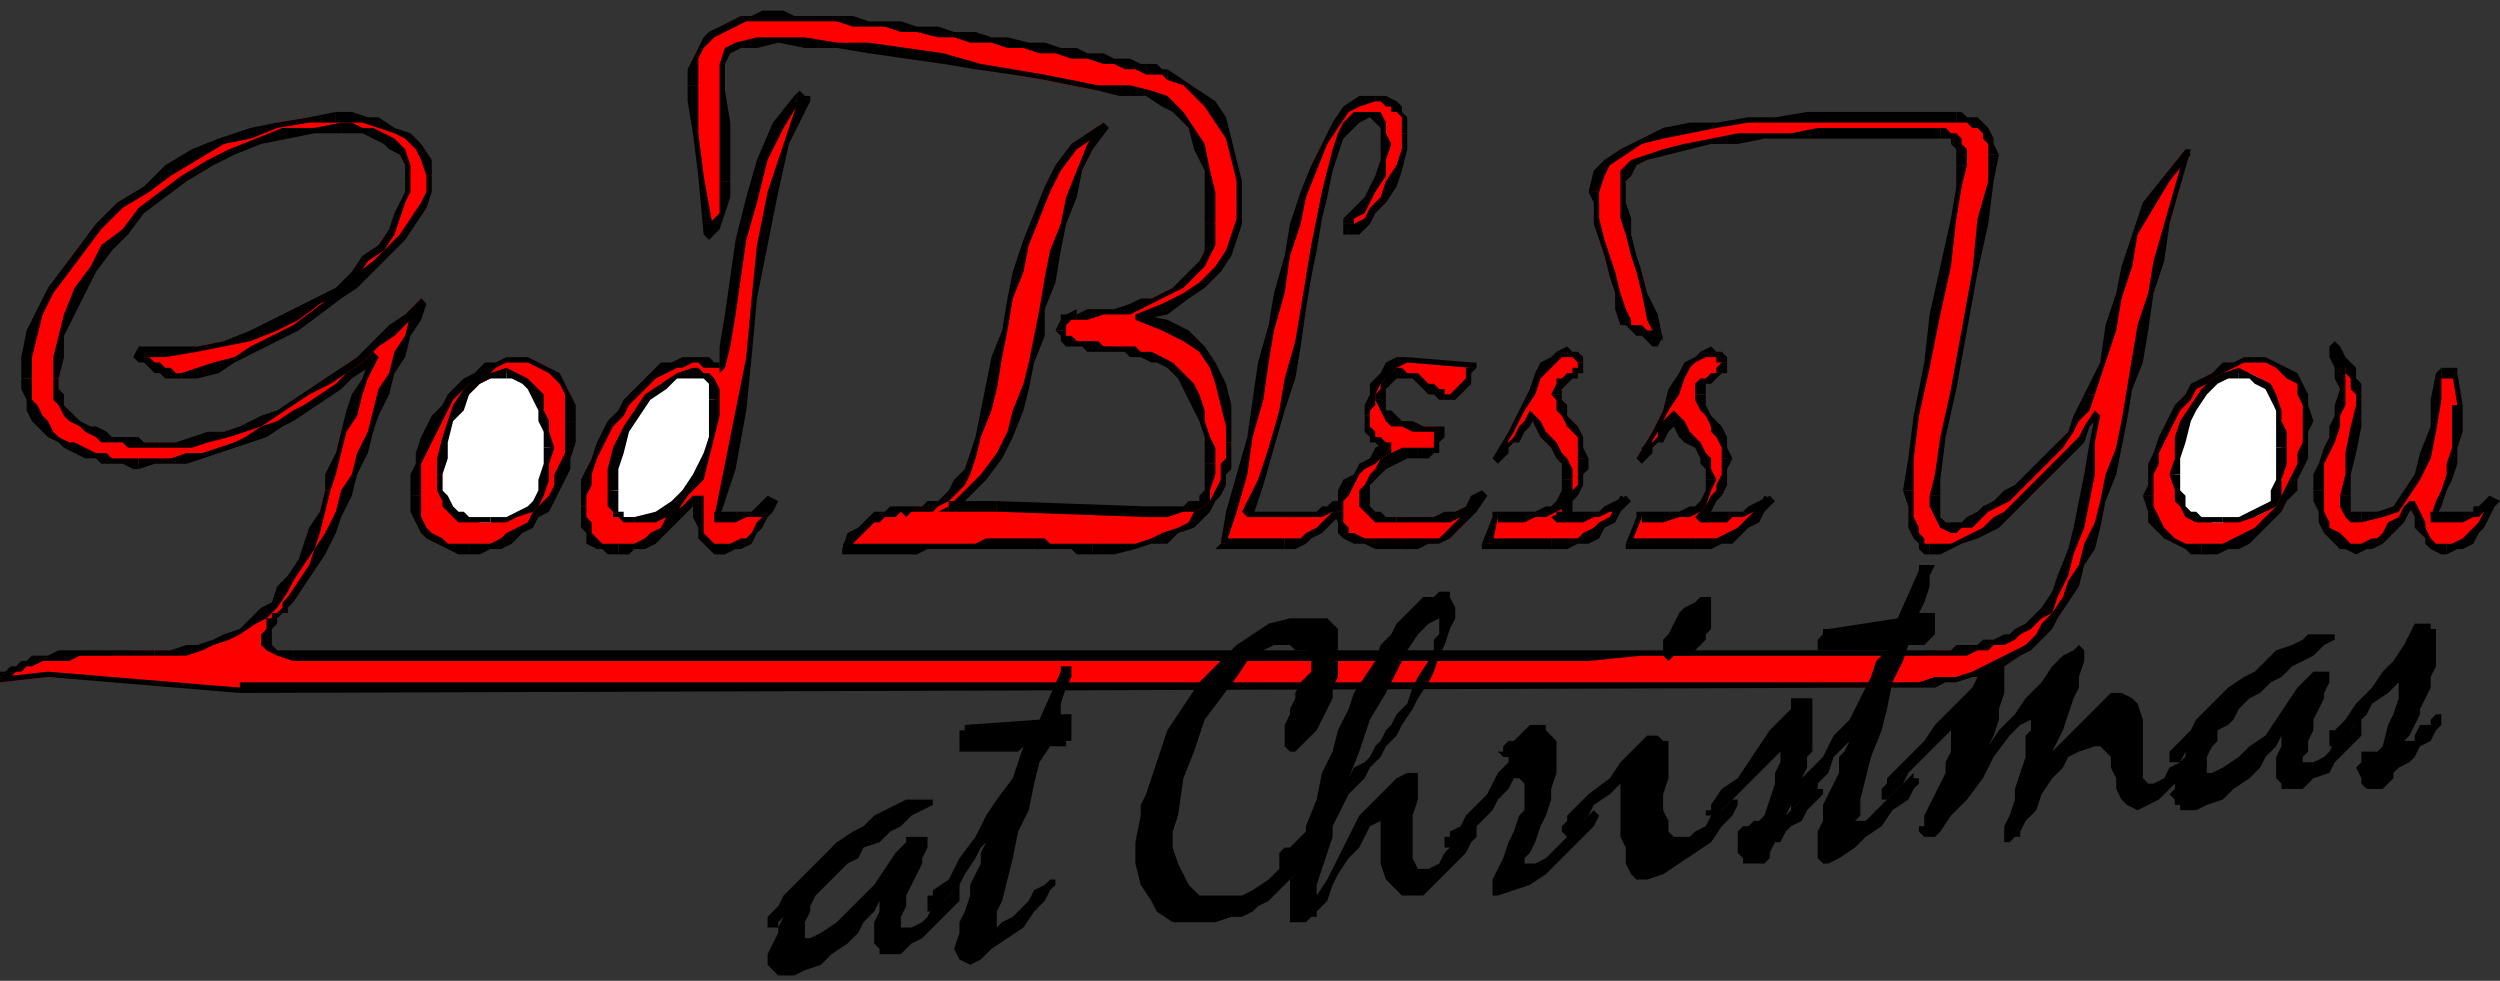 <?xml version="1.0" encoding="UTF-8" standalone="no"?>
<svg
   xmlns:dc="http://purl.org/dc/elements/1.1/"
   xmlns:cc="http://creativecommons.org/ns#"
   xmlns:rdf="http://www.w3.org/1999/02/22-rdf-syntax-ns#"
   xmlns:svg="http://www.w3.org/2000/svg"
   xmlns="http://www.w3.org/2000/svg"
   xmlns:sodipodi="http://sodipodi.sourceforge.net/DTD/sodipodi-0.dtd"
   xmlns:inkscape="http://www.inkscape.org/namespaces/inkscape"
   version="1.0"
   width="124.09mm"
   height="48.683mm"
   id="svg365"
   sodipodi:docname="XMSTX052.WMF">
  <rect width="100%" height="100%" fill="#333333" stroke="none"/>
  <sodipodi:namedview
     pagecolor="#ffffff"
     bordercolor="#666666"
     borderopacity="1"
     objecttolerance="10"
     gridtolerance="10"
     guidetolerance="10"
     inkscape:pageopacity="0"
     inkscape:pageshadow="2"
     inkscape:window-width="640"
     inkscape:window-height="480"
     id="namedview367" />
  <defs
     id="defs3">
    <pattern
       id="WMFhbasepattern"
       patternUnits="userSpaceOnUse"
       width="6"
       height="6"
       x="0"
       y="0" />
  </defs>
  <path
     style="fill:#ff0000;fill-rule:evenodd;fill-opacity:1;stroke:none;"
     d="  M 78,93   L 78,91   L 78,89   L 79,87   L 79,85   L 80,83   L 81,80   L 82,78   L 83,77   L 85,75   L 86,73   L 88,71   L 89,70   L 91,69   L 93,68   L 95,68   L 97,68   L 99,68   L 101,68   L 103,69   L 104,71   L 106,72   L 107,74   L 107,76   L 107,79   L 107,81   L 107,83   L 106,86   L 106,88   L 105,90   L 104,92   L 103,94   L 102,95   L 101,97   L 99,98   L 98,100   L 96,101   L 94,102   L 92,102   L 90,103   L 88,103   L 86,103   L 84,102   L 82,102   L 81,101   L 80,99   L 79,97   L 78,96   L 78,93  z "
     id="path5" />
  <path
     style="fill:#000000;fill-rule:nonzero;fill-opacity:1;stroke:none;"
     d="  M 97,67   L 97,67   L 95,67   L 93,68   L 91,68   L 89,70   L 87,71   L 86,72   L 84,74   L 83,76   L 81,78   L 80,80   L 79,82   L 78,85   L 78,87   L 77,89   L 77,91   L 77,93   L 79,93   L 79,91   L 79,89   L 79,87   L 80,85   L 81,83   L 82,81   L 83,79   L 84,77   L 85,75   L 87,73   L 88,72   L 90,71   L 92,70   L 93,69   L 95,68   L 97,68   L 97,68  z "
     id="path7" />
  <path
     style="fill:#000000;fill-rule:nonzero;fill-opacity:1;stroke:none;"
     d="  M 108,79   L 108,79   L 108,76   L 107,74   L 106,72   L 105,70   L 103,69   L 101,68   L 99,67   L 97,67   L 97,68   L 99,68   L 101,69   L 103,70   L 104,71   L 105,72   L 106,74   L 106,76   L 106,79   L 106,79  z "
     id="path9" />
  <path
     style="fill:#000000;fill-rule:nonzero;fill-opacity:1;stroke:none;"
     d="  M 88,104   L 88,104   L 90,104   L 92,103   L 94,103   L 96,102   L 98,100   L 100,99   L 101,97   L 103,96   L 104,94   L 105,92   L 106,90   L 107,88   L 107,86   L 108,83   L 108,81   L 108,79   L 106,79   L 106,81   L 106,83   L 106,85   L 105,87   L 104,89   L 104,91   L 103,93   L 101,95   L 100,96   L 99,98   L 97,99   L 95,100   L 94,101   L 92,102   L 90,102   L 88,102   L 88,102  z "
     id="path11" />
  <path
     style="fill:#000000;fill-rule:nonzero;fill-opacity:1;stroke:none;"
     d="  M 77,93   L 77,93   L 77,96   L 78,98   L 79,100   L 80,101   L 82,102   L 84,103   L 86,104   L 88,104   L 88,102   L 86,102   L 84,102   L 83,101   L 81,100   L 80,99   L 79,97   L 79,95   L 79,93   L 79,93  z "
     id="path13" />
  <path
     style="fill:#ffffff;fill-rule:evenodd;fill-opacity:1;stroke:none;"
     d="  M 92,98   L 95,97   L 97,97   L 99,96   L 101,94   L 102,92   L 102,90   L 103,87   L 103,84   L 103,81   L 102,79   L 102,77   L 101,74   L 100,73   L 98,71   L 97,70   L 95,70   L 92,71   L 90,72   L 88,74   L 86,76   L 85,79   L 83,82   L 83,86   L 83,89   L 83,92   L 83,94   L 84,95   L 85,96   L 86,97   L 88,97   L 90,98   L 92,98  z "
     id="path15" />
  <path
     style="fill:#000000;fill-rule:nonzero;fill-opacity:1;stroke:none;"
     d="  M 102,84   L 102,84   L 102,87   L 101,90   L 101,92   L 100,94   L 99,95   L 97,96   L 95,97   L 92,97   L 92,98   L 95,98   L 97,97   L 100,96   L 101,95   L 102,93   L 103,90   L 103,87   L 104,84   L 104,84  z "
     id="path17" />
  <path
     style="fill:#000000;fill-rule:nonzero;fill-opacity:1;stroke:none;"
     d="  M 95,71   L 95,71   L 96,71   L 98,72   L 99,73   L 100,75   L 101,77   L 101,79   L 102,81   L 102,84   L 104,84   L 103,81   L 103,79   L 102,77   L 102,74   L 100,72   L 99,71   L 97,70   L 95,69   L 95,69  z "
     id="path19" />
  <path
     style="fill:#000000;fill-rule:nonzero;fill-opacity:1;stroke:none;"
     d="  M 83,89   L 83,89   L 84,86   L 84,83   L 85,79   L 87,77   L 88,74   L 90,72   L 92,71   L 95,71   L 95,69   L 92,70   L 89,71   L 87,73   L 85,76   L 84,79   L 83,82   L 82,86   L 82,89   L 82,89  z "
     id="path21" />
  <path
     style="fill:#000000;fill-rule:nonzero;fill-opacity:1;stroke:none;"
     d="  M 92,97   L 92,97   L 90,97   L 88,97   L 87,96   L 86,96   L 85,95   L 84,93   L 83,92   L 83,89   L 82,89   L 82,92   L 83,94   L 83,95   L 85,97   L 86,98   L 88,98   L 90,98   L 92,98   L 92,98  z "
     id="path23" />
  <path
     style="fill:#ff0000;fill-rule:evenodd;fill-opacity:1;stroke:none;"
     d="  M 145,94   L 144,95   L 143,97   L 142,99   L 141,100   L 140,101   L 139,102   L 138,103   L 136,103   L 134,103   L 133,102   L 132,102   L 132,100   L 131,99   L 131,97   L 131,95   L 131,93   L 128,96   L 126,98   L 124,100   L 122,101   L 121,102   L 119,103   L 118,103   L 116,103   L 114,103   L 113,103   L 112,102   L 111,101   L 110,100   L 110,99   L 110,97   L 109,95   L 110,93   L 110,90   L 110,88   L 111,86   L 112,84   L 113,81   L 115,79   L 116,77   L 118,75   L 119,73   L 121,72   L 123,70   L 125,69   L 126,68   L 128,68   L 130,68   L 131,68   L 132,68   L 133,68   L 134,68   L 134,69   L 135,69   L 135,69   L 135,69   L 136,65   L 137,59   L 138,52   L 139,45   L 141,37   L 143,30   L 146,24   L 150,18   L 151,19   L 148,27   L 145,36   L 143,46   L 142,56   L 140,67   L 139,77   L 137,87   L 134,97   L 136,97   L 137,97   L 138,97   L 140,97   L 141,96   L 142,96   L 144,95   L 145,94  z "
     id="path25" />
  <path
     style="fill:#000000;fill-rule:nonzero;fill-opacity:1;stroke:none;"
     d="  M 136,104   L 136,104   L 138,103   L 139,103   L 141,102   L 142,100   L 143,99   L 144,97   L 145,96   L 146,94   L 144,94   L 143,95   L 143,97   L 142,98   L 141,100   L 140,101   L 139,101   L 137,102   L 136,102   L 136,102  z "
     id="path27" />
  <path
     style="fill:#000000;fill-rule:nonzero;fill-opacity:1;stroke:none;"
     d="  M 131,94   L 130,93   L 130,95   L 130,97   L 131,99   L 131,101   L 132,102   L 133,103   L 134,104   L 136,104   L 136,102   L 134,102   L 134,102   L 133,101   L 132,100   L 132,99   L 132,97   L 132,95   L 132,93   L 130,93  z "
     id="path29" />
  <path
     style="fill:#000000;fill-rule:nonzero;fill-opacity:1;stroke:none;"
     d="  M 116,104   L 116,104   L 118,104   L 119,103   L 121,103   L 123,102   L 125,100   L 126,99   L 129,96   L 131,94   L 130,93   L 128,95   L 125,97   L 124,99   L 122,100   L 121,101   L 119,102   L 118,102   L 116,102   L 116,102  z "
     id="path31" />
  <path
     style="fill:#000000;fill-rule:nonzero;fill-opacity:1;stroke:none;"
     d="  M 109,95   L 109,95   L 109,97   L 109,99   L 110,100   L 110,102   L 112,103   L 113,103   L 114,104   L 116,104   L 116,102   L 114,102   L 113,102   L 112,101   L 112,101   L 111,100   L 111,98   L 110,97   L 110,95   L 110,95  z "
     id="path33" />
  <path
     style="fill:#000000;fill-rule:nonzero;fill-opacity:1;stroke:none;"
     d="  M 130,67   L 130,67   L 128,67   L 126,68   L 124,68   L 122,70   L 121,71   L 119,73   L 117,75   L 116,77   L 114,79   L 113,81   L 112,83   L 111,86   L 110,88   L 109,90   L 109,93   L 109,95   L 110,95   L 110,93   L 111,91   L 111,89   L 112,86   L 113,84   L 114,82   L 115,80   L 117,78   L 118,76   L 120,74   L 122,72   L 123,71   L 125,70   L 127,69   L 128,69   L 130,68   L 130,68  z "
     id="path35" />
  <path
     style="fill:#000000;fill-rule:nonzero;fill-opacity:1;stroke:none;"
     d="  M 135,69   L 135,68   L 135,68   L 135,68   L 135,68   L 134,68   L 133,67   L 132,67   L 131,67   L 130,67   L 130,68   L 131,68   L 132,69   L 133,69   L 133,69   L 134,69   L 135,69   L 135,70   L 135,70   L 136,69  z "
     id="path37" />
  <path
     style="fill:#000000;fill-rule:nonzero;fill-opacity:1;stroke:none;"
     d="  M 150,17   L 149,18   L 145,23   L 142,30   L 140,37   L 138,45   L 137,52   L 136,59   L 135,65   L 135,69   L 136,69   L 137,65   L 138,59   L 139,52   L 140,45   L 142,38   L 144,30   L 147,24   L 150,19   L 149,19  z "
     id="path39" />
  <path
     style="fill:#000000;fill-rule:nonzero;fill-opacity:1;stroke:none;"
     d="  M 152,19   L 151,18   L 150,17   L 149,19   L 151,19   L 150,18   L 152,19   L 152,18   L 151,18  z "
     id="path41" />
  <path
     style="fill:#000000;fill-rule:nonzero;fill-opacity:1;stroke:none;"
     d="  M 134,96   L 135,97   L 138,88   L 140,77   L 141,67   L 142,56   L 144,46   L 146,36   L 148,27   L 152,19   L 150,18   L 147,27   L 144,36   L 142,46   L 141,56   L 140,67   L 138,77   L 136,87   L 134,97   L 134,98  z "
     id="path43" />
  <path
     style="fill:#000000;fill-rule:nonzero;fill-opacity:1;stroke:none;"
     d="  M 146,94   L 144,93   L 143,94   L 142,95   L 141,96   L 140,96   L 138,96   L 137,96   L 136,96   L 134,96   L 134,98   L 136,98   L 137,98   L 138,98   L 140,97   L 141,97   L 143,97   L 144,96   L 145,94   L 144,94  z "
     id="path45" />
  <path
     style="fill:#ffffff;fill-rule:evenodd;fill-opacity:1;stroke:none;"
     d="  M 119,97   L 123,97   L 126,95   L 129,92   L 131,89   L 132,86   L 133,82   L 134,78   L 134,75   L 134,74   L 134,73   L 134,72   L 133,71   L 132,71   L 132,70   L 131,70   L 130,70   L 127,71   L 124,72   L 122,74   L 119,77   L 117,81   L 116,84   L 115,88   L 115,92   L 115,94   L 115,95   L 115,96   L 116,96   L 116,97   L 117,97   L 118,97   L 119,97  z "
     id="path47" />
  <path
     style="fill:#000000;fill-rule:nonzero;fill-opacity:1;stroke:none;"
     d="  M 133,75   L 133,75   L 133,78   L 133,82   L 132,85   L 130,89   L 128,92   L 126,94   L 123,96   L 119,97   L 119,98   L 123,98   L 127,96   L 129,93   L 132,90   L 133,86   L 134,82   L 135,78   L 135,75   L 135,75  z "
     id="path49" />
  <path
     style="fill:#000000;fill-rule:nonzero;fill-opacity:1;stroke:none;"
     d="  M 130,71   L 130,71   L 131,71   L 132,71   L 132,71   L 133,72   L 133,72   L 133,73   L 133,74   L 133,75   L 135,75   L 135,74   L 135,73   L 134,71   L 134,71   L 133,70   L 132,70   L 131,69   L 130,69   L 130,69  z "
     id="path51" />
  <path
     style="fill:#000000;fill-rule:nonzero;fill-opacity:1;stroke:none;"
     d="  M 116,92   L 116,92   L 116,88   L 117,85   L 118,81   L 120,78   L 122,75   L 125,73   L 127,71   L 130,71   L 130,69   L 127,70   L 124,72   L 121,74   L 119,77   L 117,80   L 115,84   L 114,88   L 114,92   L 114,92  z "
     id="path53" />
  <path
     style="fill:#000000;fill-rule:nonzero;fill-opacity:1;stroke:none;"
     d="  M 119,97   L 119,97   L 118,97   L 117,97   L 117,96   L 116,96   L 116,95   L 116,94   L 116,94   L 116,92   L 114,92   L 114,94   L 114,95   L 115,96   L 115,97   L 116,97   L 117,98   L 118,98   L 119,98   L 119,98  z "
     id="path55" />
  <path
     style="fill:#ff0000;fill-rule:evenodd;fill-opacity:1;stroke:none;"
     d="  M 187,95   L 215,96   L 219,96   L 222,96   L 224,95   L 225,94   L 226,93   L 227,92   L 227,89   L 227,87   L 227,84   L 226,82   L 226,79   L 225,77   L 224,74   L 223,72   L 222,71   L 221,69   L 219,68   L 218,68   L 216,67   L 214,66   L 213,66   L 211,66   L 209,65   L 207,65   L 206,65   L 204,65   L 203,65   L 202,64   L 201,64   L 200,63   L 199,63   L 199,62   L 199,61   L 200,60   L 201,59   L 202,59   L 204,59   L 207,59   L 209,58   L 212,58   L 214,57   L 216,56   L 218,55   L 220,54   L 222,53   L 223,52   L 224,51   L 225,49   L 226,47   L 227,46   L 227,44   L 227,42   L 227,36   L 226,32   L 225,27   L 223,24   L 221,21   L 218,19   L 216,18   L 212,17   L 210,17   L 206,17   L 201,16   L 196,15   L 190,14   L 183,12   L 177,11   L 170,10   L 163,9   L 157,8   L 151,8   L 146,8   L 142,8   L 138,8   L 136,10   L 136,12   L 136,17   L 136,23   L 136,28   L 136,34   L 136,37   L 135,40   L 134,42   L 133,44   L 132,33   L 131,25   L 130,19   L 130,16   L 130,13   L 130,11   L 131,9   L 132,8   L 134,6   L 135,5   L 137,4   L 139,4   L 140,3   L 141,3   L 143,3   L 145,3   L 147,3   L 149,3   L 151,3   L 154,3   L 157,4   L 160,4   L 163,4   L 166,5   L 169,5   L 172,6   L 176,6   L 179,6   L 183,7   L 186,7   L 189,8   L 192,8   L 196,9   L 199,9   L 201,10   L 204,10   L 207,11   L 209,12   L 212,12   L 214,12   L 215,13   L 217,13   L 218,14   L 219,14   L 222,15   L 225,17   L 227,20   L 229,22   L 230,26   L 232,30   L 232,34   L 232,39   L 232,42   L 232,44   L 230,47   L 228,50   L 226,53   L 223,56   L 218,58   L 214,59   L 218,61   L 222,63   L 225,66   L 227,69   L 229,72   L 230,76   L 230,80   L 231,83   L 231,84   L 230,86   L 230,87   L 230,89   L 229,91   L 228,92   L 227,94   L 226,96   L 225,97   L 223,98   L 221,100   L 219,101   L 216,102   L 213,102   L 209,103   L 205,103   L 204,103   L 202,103   L 201,103   L 200,103   L 198,103   L 197,102   L 196,102   L 194,102   L 192,102   L 190,102   L 188,102   L 185,102   L 183,102   L 181,103   L 179,103   L 176,103   L 174,103   L 172,103   L 170,103   L 167,103   L 165,103   L 163,103   L 161,103   L 158,103   L 160,101   L 162,99   L 163,98   L 165,97   L 166,96   L 167,96   L 169,96   L 170,96   L 171,96   L 172,95   L 174,95   L 175,95   L 176,94   L 177,94   L 179,92   L 180,91   L 181,89   L 183,86   L 184,82   L 185,77   L 186,72   L 187,67   L 188,62   L 190,56   L 191,51   L 193,45   L 194,40   L 196,36   L 199,32   L 201,28   L 204,25   L 207,23   L 205,28   L 203,32   L 201,37   L 199,42   L 198,47   L 197,53   L 196,58   L 195,63   L 194,68   L 192,73   L 191,77   L 189,82   L 187,86   L 185,89   L 182,92   L 178,95   L 187,95  z "
     id="path57" />
  <path
     style="fill:#000000;fill-rule:nonzero;fill-opacity:1;stroke:none;"
     d="  M 215,95   L 215,95   L 187,94   L 187,96   L 215,97   L 215,97  z "
     id="path59" />
  <path
     style="fill:#000000;fill-rule:nonzero;fill-opacity:1;stroke:none;"
     d="  M 226,87   L 226,87   L 226,89   L 226,92   L 225,93   L 225,94   L 223,94   L 222,95   L 219,95   L 215,95   L 215,97   L 219,97   L 222,96   L 224,96   L 226,95   L 227,94   L 227,92   L 228,89   L 228,87   L 228,87  z "
     id="path61" />
  <path
     style="fill:#000000;fill-rule:nonzero;fill-opacity:1;stroke:none;"
     d="  M 220,70   L 220,70   L 221,71   L 222,73   L 223,75   L 224,77   L 225,79   L 226,82   L 226,84   L 226,87   L 228,87   L 228,84   L 227,82   L 226,79   L 226,77   L 225,74   L 224,72   L 222,70   L 221,69   L 221,69  z "
     id="path63" />
  <path
     style="fill:#000000;fill-rule:nonzero;fill-opacity:1;stroke:none;"
     d="  M 198,62   L 198,62   L 199,63   L 199,64   L 200,65   L 201,65   L 203,65   L 204,66   L 206,66   L 207,66   L 209,66   L 211,66   L 212,67   L 214,67   L 216,68   L 217,68   L 219,69   L 220,70   L 221,69   L 220,68   L 218,67   L 216,66   L 214,66   L 213,65   L 211,65   L 209,65   L 207,65   L 206,64   L 204,64   L 203,64   L 202,64   L 201,63   L 200,63   L 200,62   L 200,62   L 200,62  z "
     id="path65" />
  <path
     style="fill:#000000;fill-rule:nonzero;fill-opacity:1;stroke:none;"
     d="  M 202,59   L 202,58   L 200,59   L 199,59   L 199,60   L 198,62   L 200,62   L 200,61   L 201,60   L 201,60   L 202,60   L 202,60  z "
     id="path67" />
  <path
     style="fill:#000000;fill-rule:nonzero;fill-opacity:1;stroke:none;"
     d="  M 226,42   L 226,42   L 226,44   L 226,46   L 226,47   L 225,49   L 224,50   L 223,51   L 221,53   L 220,54   L 218,55   L 216,56   L 214,56   L 212,57   L 209,58   L 207,58   L 204,58   L 202,59   L 202,60   L 204,60   L 207,59   L 209,59   L 212,59   L 214,58   L 216,57   L 218,56   L 220,55   L 222,54   L 223,53   L 225,51   L 226,50   L 227,48   L 228,46   L 228,44   L 228,42   L 228,42  z "
     id="path69" />
  <path
     style="fill:#000000;fill-rule:nonzero;fill-opacity:1;stroke:none;"
     d="  M 212,18   L 212,18   L 215,18   L 218,20   L 220,21   L 223,24   L 224,28   L 226,32   L 226,36   L 226,42   L 228,42   L 228,36   L 227,32   L 226,27   L 224,24   L 222,21   L 219,18   L 216,17   L 212,16   L 212,16  z "
     id="path71" />
  <path
     style="fill:#000000;fill-rule:nonzero;fill-opacity:1;stroke:none;"
     d="  M 136,12   L 136,12   L 137,10   L 139,9   L 142,9   L 146,8   L 151,9   L 157,9   L 163,10   L 170,11   L 177,12   L 183,13   L 190,14   L 196,15   L 201,16   L 206,17   L 210,18   L 212,18   L 212,16   L 210,16   L 206,16   L 201,15   L 196,14   L 190,13   L 184,12   L 177,10   L 170,9   L 163,8   L 157,8   L 151,7   L 146,7   L 142,7   L 138,8   L 136,9   L 135,12   L 135,12  z "
     id="path73" />
  <path
     style="fill:#000000;fill-rule:nonzero;fill-opacity:1;stroke:none;"
     d="  M 137,34   L 137,34   L 137,28   L 137,23   L 136,17   L 136,12   L 135,12   L 135,17   L 135,23   L 135,28   L 135,34   L 135,34  z "
     id="path75" />
  <path
     style="fill:#000000;fill-rule:nonzero;fill-opacity:1;stroke:none;"
     d="  M 132,44   L 133,45   L 135,43   L 136,40   L 137,37   L 137,34   L 135,34   L 135,37   L 135,40   L 133,42   L 132,44   L 134,44  z "
     id="path77" />
  <path
     style="fill:#000000;fill-rule:nonzero;fill-opacity:1;stroke:none;"
     d="  M 129,16   L 129,16   L 129,19   L 130,25   L 131,33   L 132,44   L 134,44   L 132,33   L 131,25   L 131,19   L 131,16   L 131,16  z "
     id="path79" />
  <path
     style="fill:#000000;fill-rule:nonzero;fill-opacity:1;stroke:none;"
     d="  M 139,3   L 139,3   L 137,4   L 135,5   L 133,6   L 132,7   L 131,9   L 130,11   L 129,13   L 129,16   L 131,16   L 131,13   L 131,11   L 132,9   L 133,8   L 134,7   L 136,6   L 138,5   L 140,4   L 140,4  z "
     id="path81" />
  <path
     style="fill:#000000;fill-rule:nonzero;fill-opacity:1;stroke:none;"
     d="  M 219,13   L 219,13   L 218,13   L 217,12   L 215,12   L 214,12   L 212,11   L 209,11   L 207,10   L 204,10   L 202,9   L 199,9   L 196,8   L 193,8   L 189,7   L 186,7   L 183,6   L 179,6   L 176,5   L 172,5   L 169,4   L 166,4   L 163,4   L 160,3   L 157,3   L 154,3   L 151,3   L 149,3   L 147,2   L 145,2   L 143,2   L 141,3   L 140,3   L 139,3   L 140,4   L 140,4   L 141,4   L 143,4   L 145,4   L 147,4   L 149,4   L 151,4   L 154,4   L 157,4   L 160,5   L 163,5   L 166,5   L 169,6   L 172,6   L 176,7   L 179,7   L 182,8   L 186,8   L 189,9   L 192,9   L 195,10   L 198,10   L 201,11   L 204,11   L 207,12   L 209,12   L 211,13   L 213,13   L 215,14   L 217,14   L 218,14   L 219,15   L 219,15  z "
     id="path83" />
  <path
     style="fill:#000000;fill-rule:nonzero;fill-opacity:1;stroke:none;"
     d="  M 233,39   L 233,39   L 233,34   L 232,30   L 231,26   L 230,22   L 228,19   L 225,17   L 222,15   L 219,13   L 219,15   L 222,16   L 224,18   L 226,20   L 228,23   L 230,26   L 231,30   L 232,34   L 232,39   L 232,39  z "
     id="path85" />
  <path
     style="fill:#000000;fill-rule:nonzero;fill-opacity:1;stroke:none;"
     d="  M 214,59   L 214,60   L 219,59   L 223,56   L 226,54   L 229,51   L 231,48   L 232,45   L 233,42   L 233,39   L 232,39   L 232,41   L 231,44   L 230,47   L 228,50   L 225,53   L 222,55   L 218,57   L 213,59   L 213,60  z "
     id="path87" />
  <path
     style="fill:#000000;fill-rule:nonzero;fill-opacity:1;stroke:none;"
     d="  M 231,83   L 231,83   L 231,80   L 231,76   L 230,72   L 228,68   L 226,65   L 223,62   L 219,60   L 214,59   L 213,60   L 218,62   L 222,64   L 225,66   L 227,69   L 228,72   L 229,76   L 230,80   L 230,83   L 230,83  z "
     id="path89" />
  <path
     style="fill:#000000;fill-rule:nonzero;fill-opacity:1;stroke:none;"
     d="  M 205,104   L 205,104   L 209,104   L 213,103   L 216,102   L 219,102   L 221,100   L 224,99   L 225,98   L 227,96   L 228,94   L 229,93   L 230,91   L 230,89   L 231,88   L 231,86   L 231,84   L 231,83   L 230,83   L 230,84   L 230,86   L 229,87   L 229,89   L 229,90   L 228,92   L 227,94   L 226,95   L 224,96   L 223,98   L 221,99   L 218,100   L 216,101   L 213,102   L 209,102   L 205,102   L 205,102  z "
     id="path91" />
  <path
     style="fill:#000000;fill-rule:nonzero;fill-opacity:1;stroke:none;"
     d="  M 194,103   L 194,103   L 196,103   L 197,103   L 198,103   L 200,103   L 201,103   L 202,104   L 204,104   L 205,104   L 205,102   L 204,102   L 202,102   L 201,102   L 200,102   L 198,102   L 197,102   L 196,101   L 194,101   L 194,101  z "
     id="path93" />
  <path
     style="fill:#000000;fill-rule:nonzero;fill-opacity:1;stroke:none;"
     d="  M 158,103   L 158,104   L 161,104   L 163,104   L 165,104   L 167,104   L 170,104   L 172,104   L 174,103   L 176,103   L 179,103   L 181,103   L 183,103   L 185,103   L 188,103   L 190,103   L 192,103   L 194,103   L 194,101   L 192,101   L 190,101   L 188,101   L 185,101   L 183,102   L 181,102   L 179,102   L 176,102   L 174,102   L 172,102   L 170,102   L 167,102   L 165,102   L 163,102   L 161,102   L 158,102   L 159,103  z "
     id="path95" />
  <path
     style="fill:#000000;fill-rule:nonzero;fill-opacity:1;stroke:none;"
     d="  M 179,90   L 179,90   L 178,92   L 177,93   L 176,94   L 174,94   L 173,95   L 172,95   L 171,95   L 170,95   L 169,95   L 167,95   L 166,96   L 164,96   L 163,97   L 161,99   L 159,100   L 158,103   L 159,103   L 161,101   L 162,100   L 164,98   L 165,98   L 166,97   L 168,97   L 169,96   L 170,97   L 171,96   L 172,96   L 174,96   L 175,96   L 176,95   L 178,94   L 179,93   L 181,91   L 181,91  z "
     id="path97" />
  <path
     style="fill:#000000;fill-rule:nonzero;fill-opacity:1;stroke:none;"
     d="  M 208,24   L 207,23   L 204,25   L 201,27   L 198,31   L 196,35   L 194,40   L 192,45   L 190,51   L 189,56   L 188,62   L 186,67   L 185,72   L 184,77   L 183,82   L 182,85   L 181,88   L 179,90   L 181,91   L 182,89   L 183,86   L 184,82   L 186,77   L 187,73   L 188,67   L 189,62   L 190,56   L 192,51   L 193,46   L 195,41   L 197,36   L 199,32   L 202,28   L 205,26   L 208,24   L 207,23  z "
     id="path99" />
  <path
     style="fill:#000000;fill-rule:nonzero;fill-opacity:1;stroke:none;"
     d="  M 178,94   L 179,96   L 182,93   L 185,90   L 188,86   L 190,82   L 192,77   L 193,73   L 194,68   L 196,63   L 196,58   L 198,53   L 199,47   L 200,42   L 202,37   L 203,32   L 205,28   L 208,24   L 207,23   L 204,27   L 202,32   L 200,37   L 199,42   L 197,47   L 196,52   L 195,58   L 194,63   L 193,68   L 192,72   L 190,77   L 189,81   L 187,85   L 184,89   L 181,92   L 178,95   L 178,96   L 178,95   L 176,96   L 178,96  z "
     id="path101" />
  <path
     style="fill:#000000;fill-rule:nonzero;fill-opacity:1;stroke:none;"
     d="  M 187,94   L 187,94   L 178,94   L 178,96   L 187,96   L 187,96  z "
     id="path103" />
  <path
     style="fill:#ff0000;fill-rule:evenodd;fill-opacity:1;stroke:none;"
     d="  M 241,102   L 229,102   L 231,96   L 233,89   L 234,82   L 236,75   L 237,68   L 239,61   L 240,55   L 242,48   L 243,42   L 245,36   L 246,31   L 248,27   L 250,24   L 253,21   L 255,19   L 258,19   L 259,19   L 260,19   L 261,19   L 262,20   L 263,21   L 263,22   L 263,24   L 264,25   L 263,28   L 262,31   L 261,34   L 260,37   L 258,40   L 256,42   L 255,43   L 253,43   L 253,43   L 253,43   L 253,43   L 253,42   L 253,42   L 254,41   L 255,39   L 256,38   L 258,36   L 259,33   L 260,30   L 260,27   L 260,25   L 259,23   L 258,22   L 257,21   L 255,22   L 253,23   L 252,26   L 250,29   L 249,32   L 248,36   L 247,41   L 246,46   L 245,52   L 245,58   L 243,64   L 242,71   L 240,77   L 239,84   L 236,90   L 234,97   L 242,97   L 243,97   L 245,97   L 246,97   L 247,96   L 248,96   L 249,96   L 251,95   L 252,94   L 251,96   L 250,98   L 248,99   L 247,100   L 246,101   L 245,101   L 243,102   L 241,102  z "
     id="path105" />
  <path
     style="fill:#000000;fill-rule:nonzero;fill-opacity:1;stroke:none;"
     d="  M 229,102   L 229,103   L 241,103   L 241,101   L 229,101   L 230,102   L 229,102   L 228,103   L 229,103  z "
     id="path107" />
  <path
     style="fill:#000000;fill-rule:nonzero;fill-opacity:1;stroke:none;"
     d="  M 258,18   L 258,18   L 255,18   L 252,20   L 250,23   L 248,27   L 246,31   L 244,36   L 242,42   L 241,48   L 239,55   L 238,61   L 236,68   L 235,75   L 234,82   L 232,89   L 230,96   L 229,102   L 230,102   L 232,96   L 234,89   L 235,82   L 237,75   L 238,68   L 239,62   L 241,55   L 242,48   L 244,42   L 245,37   L 247,32   L 249,27   L 251,24   L 253,21   L 255,20   L 258,19   L 258,19  z "
     id="path109" />
  <path
     style="fill:#000000;fill-rule:nonzero;fill-opacity:1;stroke:none;"
     d="  M 264,25   L 264,25   L 264,24   L 264,22   L 263,21   L 263,20   L 262,19   L 260,18   L 259,18   L 258,18   L 258,19   L 259,19   L 260,20   L 261,20   L 261,21   L 262,21   L 263,22   L 263,24   L 263,25   L 263,25  z "
     id="path111" />
  <path
     style="fill:#000000;fill-rule:nonzero;fill-opacity:1;stroke:none;"
     d="  M 253,44   L 253,44   L 255,44   L 257,42   L 258,40   L 260,38   L 262,35   L 263,32   L 264,28   L 264,25   L 263,25   L 263,28   L 262,31   L 260,34   L 259,37   L 257,39   L 256,41   L 254,42   L 253,42   L 253,42  z "
     id="path113" />
  <path
     style="fill:#000000;fill-rule:nonzero;fill-opacity:1;stroke:none;"
     d="  M 252,42   L 252,42   L 252,43   L 252,43   L 252,44   L 253,44   L 253,42   L 253,43   L 254,43   L 253,42   L 254,42   L 254,42  z "
     id="path115" />
  <path
     style="fill:#000000;fill-rule:nonzero;fill-opacity:1;stroke:none;"
     d="  M 259,27   L 259,27   L 259,30   L 258,33   L 257,35   L 256,37   L 254,39   L 253,40   L 252,41   L 252,42   L 254,42   L 254,42   L 254,41   L 256,40   L 257,38   L 258,36   L 260,33   L 260,30   L 261,27   L 261,27  z "
     id="path117" />
  <path
     style="fill:#000000;fill-rule:nonzero;fill-opacity:1;stroke:none;"
     d="  M 257,22   L 257,22   L 258,23   L 259,24   L 259,25   L 259,27   L 261,27   L 260,25   L 260,23   L 259,21   L 257,21   L 257,21  z "
     id="path119" />
  <path
     style="fill:#000000;fill-rule:nonzero;fill-opacity:1;stroke:none;"
     d="  M 234,96   L 235,97   L 237,91   L 239,84   L 241,77   L 243,71   L 244,65   L 245,58   L 246,52   L 247,47   L 248,41   L 249,37   L 250,32   L 251,29   L 252,26   L 254,24   L 255,23   L 257,22   L 257,21   L 254,21   L 252,23   L 251,25   L 250,28   L 249,32   L 248,36   L 247,41   L 246,46   L 245,52   L 244,58   L 243,64   L 241,71   L 240,77   L 238,84   L 236,90   L 233,96   L 234,97  z "
     id="path121" />
  <path
     style="fill:#000000;fill-rule:nonzero;fill-opacity:1;stroke:none;"
     d="  M 242,96   L 242,96   L 234,96   L 234,97   L 242,97   L 242,97  z "
     id="path123" />
  <path
     style="fill:#000000;fill-rule:nonzero;fill-opacity:1;stroke:none;"
     d="  M 252,95   L 251,94   L 250,94   L 249,95   L 248,95   L 247,96   L 246,96   L 245,96   L 243,96   L 242,96   L 242,97   L 243,97   L 245,97   L 246,97   L 247,97   L 248,97   L 250,96   L 251,96   L 252,95   L 251,94  z "
     id="path125" />
  <path
     style="fill:#000000;fill-rule:nonzero;fill-opacity:1;stroke:none;"
     d="  M 241,103   L 241,103   L 243,103   L 245,102   L 246,101   L 248,100   L 249,99   L 250,98   L 251,97   L 252,95   L 251,94   L 250,96   L 249,97   L 248,98   L 247,99   L 245,100   L 244,101   L 243,101   L 241,101   L 241,101  z "
     id="path127" />
  <path
     style="fill:#ff0000;fill-rule:evenodd;fill-opacity:1;stroke:none;"
     d="  M 256,78   L 257,77   L 257,76   L 257,74   L 258,72   L 259,70   L 260,69   L 262,68   L 264,68   L 276,69   L 276,70   L 275,71   L 275,72   L 274,73   L 274,73   L 273,74   L 272,74   L 271,74   L 270,74   L 269,74   L 268,73   L 267,72   L 266,71   L 265,71   L 264,70   L 263,70   L 262,70   L 262,71   L 261,71   L 260,72   L 260,72   L 259,73   L 259,74   L 259,75   L 259,77   L 260,78   L 262,79   L 263,80   L 265,80   L 267,80   L 268,80   L 270,80   L 270,82   L 270,83   L 269,83   L 269,84   L 269,84   L 268,85   L 267,85   L 266,85   L 263,85   L 261,86   L 260,87   L 258,88   L 257,90   L 256,91   L 256,92   L 256,94   L 256,95   L 257,96   L 257,96   L 258,97   L 259,97   L 260,97   L 262,97   L 262,97   L 265,97   L 267,97   L 269,97   L 271,97   L 273,96   L 275,95   L 277,94   L 278,92   L 276,95   L 275,98   L 273,100   L 272,101   L 270,101   L 268,102   L 266,102   L 263,102   L 260,102   L 258,102   L 256,102   L 254,101   L 253,100   L 252,99   L 251,98   L 251,96   L 251,94   L 252,92   L 253,91   L 254,89   L 256,88   L 257,86   L 259,85   L 260,84   L 259,83   L 259,83   L 258,82   L 257,82   L 257,81   L 257,80   L 256,79   L 256,78  z "
     id="path129" />
  <path
     style="fill:#000000;fill-rule:nonzero;fill-opacity:1;stroke:none;"
     d="  M 264,67   L 264,67   L 262,67   L 260,68   L 259,70   L 257,72   L 257,74   L 256,76   L 256,77   L 256,78   L 257,78   L 257,77   L 258,76   L 258,74   L 259,72   L 260,71   L 261,70   L 262,69   L 264,68   L 264,68  z "
     id="path131" />
  <path
     style="fill:#000000;fill-rule:nonzero;fill-opacity:1;stroke:none;"
     d="  M 277,69   L 276,68   L 264,67   L 264,68   L 276,69   L 275,69   L 277,69   L 277,68   L 276,68  z "
     id="path133" />
  <path
     style="fill:#000000;fill-rule:nonzero;fill-opacity:1;stroke:none;"
     d="  M 271,75   L 271,75   L 272,75   L 273,75   L 274,74   L 275,73   L 276,72   L 276,71   L 276,70   L 277,69   L 275,69   L 275,70   L 275,71   L 274,72   L 274,72   L 273,73   L 273,73   L 272,74   L 271,74   L 271,74  z "
     id="path135" />
  <path
     style="fill:#000000;fill-rule:nonzero;fill-opacity:1;stroke:none;"
     d="  M 263,71   L 263,71   L 264,71   L 265,71   L 266,72   L 267,73   L 268,74   L 269,74   L 270,75   L 271,75   L 271,74   L 271,73   L 270,73   L 269,72   L 268,72   L 267,71   L 266,70   L 264,70   L 263,69   L 263,69  z "
     id="path137" />
  <path
     style="fill:#000000;fill-rule:nonzero;fill-opacity:1;stroke:none;"
     d="  M 260,75   L 260,75   L 260,74   L 260,74   L 260,73   L 261,72   L 261,72   L 262,71   L 263,71   L 263,71   L 263,69   L 262,69   L 261,70   L 260,70   L 260,71   L 259,72   L 259,73   L 258,74   L 258,75   L 258,75  z "
     id="path139" />
  <path
     style="fill:#000000;fill-rule:nonzero;fill-opacity:1;stroke:none;"
     d="  M 271,80   L 270,80   L 268,80   L 267,80   L 265,79   L 263,79   L 262,78   L 261,77   L 260,77   L 260,75   L 258,75   L 259,77   L 260,79   L 261,80   L 263,80   L 265,81   L 267,81   L 268,81   L 270,81   L 269,80  z "
     id="path141" />
  <path
     style="fill:#000000;fill-rule:nonzero;fill-opacity:1;stroke:none;"
     d="  M 266,86   L 266,86   L 267,86   L 268,86   L 269,85   L 270,85   L 270,84   L 270,83   L 271,82   L 271,80   L 269,80   L 269,82   L 269,83   L 269,83   L 269,84   L 268,84   L 268,84   L 267,84   L 266,84   L 266,84  z "
     id="path143" />
  <path
     style="fill:#000000;fill-rule:nonzero;fill-opacity:1;stroke:none;"
     d="  M 257,94   L 257,94   L 257,93   L 257,91   L 258,90   L 259,89   L 260,88   L 262,87   L 264,86   L 266,86   L 266,84   L 263,84   L 261,85   L 259,86   L 258,88   L 257,89   L 256,91   L 255,92   L 255,94   L 255,94  z "
     id="path145" />
  <path
     style="fill:#000000;fill-rule:nonzero;fill-opacity:1;stroke:none;"
     d="  M 262,97   L 262,97   L 262,97   L 260,97   L 260,97   L 259,96   L 258,96   L 257,95   L 257,95   L 257,94   L 255,94   L 255,95   L 256,96   L 257,97   L 258,98   L 259,98   L 260,98   L 262,98   L 262,98   L 262,98  z "
     id="path147" />
  <path
     style="fill:#000000;fill-rule:nonzero;fill-opacity:1;stroke:none;"
     d="  M 279,93   L 278,92   L 276,93   L 275,95   L 273,96   L 271,96   L 269,97   L 267,97   L 265,97   L 262,97   L 262,98   L 265,98   L 267,98   L 269,98   L 272,98   L 274,97   L 276,96   L 277,95   L 279,93   L 278,92  z "
     id="path149" />
  <path
     style="fill:#000000;fill-rule:nonzero;fill-opacity:1;stroke:none;"
     d="  M 263,103   L 263,103   L 266,103   L 268,102   L 270,102   L 272,101   L 273,100   L 275,98   L 277,96   L 279,93   L 278,92   L 276,95   L 274,97   L 272,99   L 271,100   L 270,101   L 268,101   L 266,101   L 263,101   L 263,101  z "
     id="path151" />
  <path
     style="fill:#000000;fill-rule:nonzero;fill-opacity:1;stroke:none;"
     d="  M 250,96   L 250,96   L 251,98   L 251,100   L 252,101   L 254,102   L 256,102   L 258,103   L 260,103   L 263,103   L 263,101   L 260,101   L 258,101   L 256,101   L 254,100   L 253,100   L 253,99   L 252,98   L 252,96   L 252,96  z "
     id="path153" />
  <path
     style="fill:#000000;fill-rule:nonzero;fill-opacity:1;stroke:none;"
     d="  M 260,85   L 260,83   L 258,84   L 257,86   L 255,87   L 254,89   L 252,90   L 251,92   L 251,94   L 250,96   L 252,96   L 252,94   L 253,93   L 254,91   L 255,89   L 256,88   L 258,87   L 259,86   L 261,85   L 261,83  z "
     id="path155" />
  <path
     style="fill:#000000;fill-rule:nonzero;fill-opacity:1;stroke:none;"
     d="  M 256,78   L 256,78   L 256,79   L 256,80   L 256,81   L 257,82   L 257,83   L 258,83   L 259,84   L 260,85   L 261,83   L 260,83   L 259,82   L 258,82   L 258,81   L 258,81   L 257,80   L 257,79   L 257,78   L 257,78  z "
     id="path157" />
  <path
     style="fill:#ff0000;fill-rule:evenodd;fill-opacity:1;stroke:none;"
     d="  M 291,102   L 279,102   L 281,97   L 283,97   L 286,97   L 288,97   L 290,96   L 292,95   L 293,94   L 294,92   L 294,90   L 294,88   L 293,87   L 292,85   L 291,84   L 290,83   L 289,81   L 288,80   L 288,78   L 286,80   L 285,81   L 284,82   L 284,83   L 283,84   L 282,85   L 281,85   L 281,86   L 283,81   L 286,77   L 287,74   L 289,71   L 290,69   L 291,67   L 292,67   L 294,66   L 295,66   L 296,67   L 296,67   L 297,68   L 296,69   L 296,70   L 295,70   L 294,71   L 294,71   L 293,72   L 292,73   L 292,74   L 292,75   L 293,77   L 294,78   L 295,79   L 295,81   L 296,82   L 297,84   L 297,86   L 297,88   L 297,89   L 296,91   L 296,92   L 295,94   L 294,95   L 293,96   L 292,97   L 294,97   L 296,97   L 297,97   L 298,97   L 300,96   L 301,96   L 303,95   L 305,94   L 304,96   L 302,97   L 301,99   L 299,100   L 298,101   L 296,101   L 294,102   L 291,102  z "
     id="path159" />
  <path
     style="fill:#000000;fill-rule:nonzero;fill-opacity:1;stroke:none;"
     d="  M 278,102   L 279,103   L 291,103   L 291,101   L 279,101   L 280,102   L 278,102   L 278,103   L 279,103  z "
     id="path161" />
  <path
     style="fill:#000000;fill-rule:nonzero;fill-opacity:1;stroke:none;"
     d="  M 281,96   L 280,97   L 278,102   L 280,102   L 281,97   L 281,98   L 281,96   L 280,96   L 280,97  z "
     id="path163" />
  <path
     style="fill:#000000;fill-rule:nonzero;fill-opacity:1;stroke:none;"
     d="  M 293,90   L 293,90   L 293,92   L 292,94   L 291,95   L 290,95   L 288,96   L 286,96   L 283,96   L 281,96   L 281,98   L 283,98   L 286,98   L 288,97   L 290,97   L 292,96   L 294,95   L 295,92   L 295,90   L 295,90  z "
     id="path165" />
  <path
     style="fill:#000000;fill-rule:nonzero;fill-opacity:1;stroke:none;"
     d="  M 288,78   L 287,78   L 288,80   L 289,82   L 290,83   L 291,84   L 292,86   L 293,87   L 293,88   L 293,90   L 295,90   L 295,88   L 294,86   L 293,85   L 292,83   L 291,82   L 290,81   L 289,79   L 288,78   L 287,77  z "
     id="path167" />
  <path
     style="fill:#000000;fill-rule:nonzero;fill-opacity:1;stroke:none;"
     d="  M 280,86   L 281,87   L 282,86   L 283,85   L 283,84   L 284,83   L 285,83   L 286,81   L 287,80   L 288,78   L 287,77   L 286,79   L 285,80   L 284,82   L 283,83   L 282,83   L 282,84   L 281,85   L 280,86   L 281,86  z "
     id="path169" />
  <path
     style="fill:#000000;fill-rule:nonzero;fill-opacity:1;stroke:none;"
     d="  M 294,65   L 294,65   L 292,66   L 291,67   L 289,68   L 288,70   L 287,73   L 285,77   L 283,81   L 280,86   L 281,86   L 284,81   L 286,77   L 288,74   L 289,71   L 291,69   L 292,68   L 293,67   L 294,67   L 294,67  z "
     id="path171" />
  <path
     style="fill:#000000;fill-rule:nonzero;fill-opacity:1;stroke:none;"
     d="  M 297,68   L 297,68   L 297,67   L 296,66   L 295,66   L 294,65   L 294,67   L 295,67   L 295,67   L 296,68   L 296,68   L 296,68  z "
     id="path173" />
  <path
     style="fill:#000000;fill-rule:nonzero;fill-opacity:1;stroke:none;"
     d="  M 293,74   L 293,74   L 293,73   L 294,72   L 294,72   L 295,71   L 296,71   L 296,70   L 297,70   L 297,68   L 296,68   L 296,69   L 295,69   L 295,70   L 294,70   L 293,71   L 292,71   L 292,72   L 291,74   L 291,74  z "
     id="path175" />
  <path
     style="fill:#000000;fill-rule:nonzero;fill-opacity:1;stroke:none;"
     d="  M 298,86   L 298,86   L 297,84   L 297,82   L 296,80   L 295,79   L 294,78   L 294,76   L 293,75   L 293,74   L 291,74   L 292,75   L 292,77   L 293,78   L 294,80   L 295,81   L 296,82   L 296,84   L 296,86   L 296,86  z "
     id="path177" />
  <path
     style="fill:#000000;fill-rule:nonzero;fill-opacity:1;stroke:none;"
     d="  M 292,96   L 292,98   L 294,97   L 295,96   L 295,94   L 296,93   L 297,91   L 297,89   L 298,88   L 298,86   L 296,86   L 296,88   L 296,89   L 296,91   L 295,92   L 294,93   L 293,95   L 293,96   L 291,97   L 292,98  z "
     id="path179" />
  <path
     style="fill:#000000;fill-rule:nonzero;fill-opacity:1;stroke:none;"
     d="  M 306,94   L 305,93   L 303,94   L 301,95   L 300,96   L 298,96   L 297,96   L 296,96   L 294,96   L 292,96   L 292,98   L 294,98   L 296,98   L 297,98   L 299,97   L 300,97   L 302,96   L 303,96   L 305,94   L 304,93  z "
     id="path181" />
  <path
     style="fill:#000000;fill-rule:nonzero;fill-opacity:1;stroke:none;"
     d="  M 291,103   L 291,103   L 294,103   L 296,102   L 298,102   L 300,101   L 301,99   L 303,98   L 304,96   L 306,94   L 304,93   L 303,95   L 302,97   L 300,98   L 299,99   L 297,100   L 296,101   L 294,101   L 291,101   L 291,101  z "
     id="path183" />
  <path
     style="fill:#ff0000;fill-rule:evenodd;fill-opacity:1;stroke:none;"
     d="  M 318,102   L 306,102   L 308,97   L 310,97   L 312,97   L 315,97   L 317,96   L 318,95   L 320,94   L 321,92   L 321,90   L 321,88   L 320,87   L 319,85   L 318,84   L 317,83   L 316,81   L 315,80   L 314,78   L 313,80   L 312,81   L 311,82   L 310,83   L 310,84   L 309,85   L 308,85   L 307,86   L 310,81   L 312,77   L 314,74   L 316,71   L 317,69   L 318,67   L 319,67   L 321,66   L 322,66   L 323,67   L 323,67   L 323,68   L 323,69   L 323,70   L 322,70   L 321,71   L 320,71   L 320,72   L 319,73   L 319,74   L 319,75   L 320,77   L 321,78   L 321,79   L 322,81   L 323,82   L 324,84   L 324,86   L 324,88   L 323,89   L 323,91   L 322,92   L 322,94   L 321,95   L 320,96   L 319,97   L 321,97   L 322,97   L 324,97   L 325,97   L 327,96   L 328,96   L 330,95   L 332,94   L 330,96   L 329,97   L 328,99   L 326,100   L 324,101   L 323,101   L 321,102   L 318,102  z "
     id="path185" />
  <path
     style="fill:#000000;fill-rule:nonzero;fill-opacity:1;stroke:none;"
     d="  M 305,102   L 306,103   L 318,103   L 318,101   L 306,101   L 306,102   L 305,102   L 305,103   L 306,103  z "
     id="path187" />
  <path
     style="fill:#000000;fill-rule:nonzero;fill-opacity:1;stroke:none;"
     d="  M 308,96   L 307,97   L 305,102   L 306,102   L 308,97   L 308,98   L 308,96   L 307,96   L 307,97  z "
     id="path189" />
  <path
     style="fill:#000000;fill-rule:nonzero;fill-opacity:1;stroke:none;"
     d="  M 320,90   L 320,90   L 320,92   L 319,94   L 318,95   L 317,95   L 315,96   L 312,96   L 310,96   L 308,96   L 308,98   L 310,98   L 312,98   L 315,97   L 317,97   L 319,96   L 320,95   L 321,92   L 322,90   L 322,90  z "
     id="path191" />
  <path
     style="fill:#000000;fill-rule:nonzero;fill-opacity:1;stroke:none;"
     d="  M 315,78   L 314,78   L 314,80   L 315,82   L 316,83   L 318,84   L 319,86   L 319,87   L 320,88   L 320,90   L 322,90   L 321,88   L 321,86   L 320,85   L 319,83   L 318,82   L 317,81   L 316,79   L 315,78   L 314,77  z "
     id="path193" />
  <path
     style="fill:#000000;fill-rule:nonzero;fill-opacity:1;stroke:none;"
     d="  M 307,86   L 308,87   L 309,86   L 310,85   L 310,84   L 311,83   L 312,83   L 313,81   L 314,80   L 315,78   L 314,77   L 312,79   L 311,80   L 311,82   L 310,83   L 309,83   L 308,84   L 308,85   L 307,86   L 308,86  z "
     id="path195" />
  <path
     style="fill:#000000;fill-rule:nonzero;fill-opacity:1;stroke:none;"
     d="  M 321,65   L 321,65   L 319,66   L 318,67   L 316,68   L 315,70   L 313,73   L 312,77   L 310,81   L 307,86   L 308,86   L 311,81   L 313,77   L 315,74   L 316,71   L 317,69   L 318,68   L 320,67   L 321,67   L 321,67  z "
     id="path197" />
  <path
     style="fill:#000000;fill-rule:nonzero;fill-opacity:1;stroke:none;"
     d="  M 324,68   L 324,68   L 324,67   L 323,66   L 322,66   L 321,65   L 321,67   L 322,67   L 322,67   L 322,68   L 323,68   L 323,68  z "
     id="path199" />
  <path
     style="fill:#000000;fill-rule:nonzero;fill-opacity:1;stroke:none;"
     d="  M 320,74   L 320,74   L 320,73   L 320,72   L 321,72   L 322,71   L 322,71   L 323,70   L 324,70   L 324,68   L 323,68   L 322,69   L 322,69   L 322,70   L 321,70   L 320,71   L 319,71   L 318,72   L 318,74   L 318,74  z "
     id="path201" />
  <path
     style="fill:#000000;fill-rule:nonzero;fill-opacity:1;stroke:none;"
     d="  M 325,86   L 325,86   L 324,84   L 324,82   L 323,80   L 322,79   L 321,78   L 320,76   L 320,75   L 320,74   L 318,74   L 318,75   L 319,77   L 320,78   L 321,80   L 321,81   L 322,82   L 323,84   L 323,86   L 323,86  z "
     id="path203" />
  <path
     style="fill:#000000;fill-rule:nonzero;fill-opacity:1;stroke:none;"
     d="  M 319,96   L 319,98   L 320,97   L 321,96   L 322,94   L 323,93   L 324,91   L 324,89   L 324,88   L 325,86   L 323,86   L 323,88   L 323,89   L 322,91   L 322,92   L 321,93   L 320,95   L 319,96   L 318,97   L 319,98  z "
     id="path205" />
  <path
     style="fill:#000000;fill-rule:nonzero;fill-opacity:1;stroke:none;"
     d="  M 333,94   L 332,93   L 330,94   L 328,95   L 327,96   L 325,96   L 324,96   L 322,96   L 321,96   L 319,96   L 319,98   L 321,98   L 322,98   L 324,98   L 325,97   L 327,97   L 329,96   L 330,96   L 332,94   L 331,93  z "
     id="path207" />
  <path
     style="fill:#000000;fill-rule:nonzero;fill-opacity:1;stroke:none;"
     d="  M 318,103   L 318,103   L 321,103   L 323,102   L 325,102   L 326,101   L 328,99   L 330,98   L 331,96   L 333,94   L 331,93   L 330,95   L 328,97   L 327,98   L 326,99   L 324,100   L 322,101   L 321,101   L 318,101   L 318,101  z "
     id="path209" />
  <path
     style="fill:#ff0000;fill-rule:evenodd;fill-opacity:1;stroke:none;"
     d="  M 55,123   L 64,123   L 74,123   L 85,123   L 96,123   L 107,123   L 119,123   L 131,123   L 143,123   L 156,123   L 168,123   L 181,123   L 193,123   L 206,123   L 219,123   L 231,123   L 243,123   L 255,123   L 266,123   L 277,123   L 288,123   L 298,123   L 308,123   L 317,123   L 325,123   L 333,123   L 339,123   L 345,123   L 350,123   L 354,123   L 357,123   L 359,123   L 360,123   L 361,123   L 363,122   L 364,122   L 366,122   L 368,122   L 369,122   L 371,121   L 373,121   L 374,121   L 376,120   L 377,119   L 379,119   L 380,118   L 382,117   L 383,115   L 384,114   L 386,111   L 387,108   L 388,104   L 390,99   L 391,94   L 392,89   L 393,83   L 393,78   L 392,80   L 390,82   L 388,84   L 387,86   L 385,89   L 383,91   L 381,93   L 379,94   L 377,96   L 374,98   L 372,99   L 370,101   L 368,102   L 366,102   L 364,103   L 362,103   L 361,103   L 361,103   L 360,102   L 360,101   L 359,99   L 358,97   L 358,95   L 358,92   L 359,86   L 360,78   L 361,69   L 363,59   L 365,50   L 367,41   L 368,35   L 368,31   L 368,29   L 368,28   L 367,27   L 367,26   L 366,26   L 366,25   L 365,25   L 364,25   L 362,25   L 359,25   L 355,25   L 351,25   L 346,25   L 341,25   L 336,25   L 331,26   L 326,26   L 321,27   L 316,27   L 312,28   L 309,30   L 307,31   L 305,32   L 304,34   L 305,38   L 305,41   L 306,44   L 306,48   L 308,51   L 309,55   L 310,59   L 311,64   L 311,64   L 310,64   L 309,63   L 308,63   L 307,62   L 306,61   L 305,61   L 305,60   L 304,58   L 303,55   L 302,52   L 301,48   L 300,45   L 300,41   L 299,38   L 299,36   L 300,33   L 302,30   L 304,28   L 308,27   L 312,25   L 317,24   L 322,23   L 328,23   L 333,22   L 339,22   L 345,22   L 350,22   L 355,22   L 359,22   L 363,22   L 367,22   L 368,22   L 369,22   L 370,23   L 371,24   L 372,25   L 373,26   L 374,27   L 374,29   L 373,34   L 372,41   L 370,51   L 368,62   L 366,73   L 365,82   L 363,89   L 363,93   L 363,95   L 363,97   L 364,99   L 366,99   L 367,99   L 368,99   L 369,98   L 371,97   L 373,96   L 375,94   L 377,93   L 379,91   L 381,89   L 383,87   L 385,85   L 386,83   L 388,81   L 390,79   L 391,76   L 392,74   L 394,68   L 396,62   L 398,56   L 399,50   L 401,44   L 403,38   L 406,33   L 410,28   L 409,35   L 407,42   L 405,49   L 404,55   L 402,62   L 401,68   L 400,73   L 398,79   L 397,84   L 396,89   L 395,94   L 393,98   L 392,103   L 391,106   L 389,110   L 387,113   L 386,115   L 384,118   L 382,120   L 380,121   L 378,123   L 376,124   L 374,125   L 372,126   L 370,127   L 367,127   L 365,128   L 363,128   L 360,128   L 358,128   L 355,129   L 353,129   L 45,129   L 9,127   L 0,128   L 1,127   L 2,126   L 3,126   L 3,125   L 4,125   L 5,124   L 6,124   L 8,124   L 9,123   L 11,123   L 13,123   L 15,123   L 18,123   L 21,123   L 25,122   L 29,122   L 32,122   L 35,122   L 38,121   L 40,121   L 43,120   L 45,118   L 47,117   L 49,115   L 51,113   L 53,111   L 55,108   L 56,106   L 58,103   L 59,100   L 60,96   L 61,92   L 62,89   L 63,85   L 64,81   L 66,78   L 67,74   L 68,71   L 70,69   L 71,67   L 68,69   L 66,71   L 63,73   L 60,75   L 58,77   L 55,78   L 52,80   L 49,81   L 47,82   L 44,83   L 41,84   L 38,85   L 35,86   L 32,86   L 29,87   L 26,87   L 25,87   L 23,87   L 21,86   L 20,86   L 18,86   L 16,85   L 14,84   L 12,83   L 11,82   L 9,81   L 8,80   L 7,78   L 6,77   L 5,75   L 5,73   L 5,71   L 5,67   L 6,63   L 8,58   L 10,54   L 12,50   L 15,46   L 19,42   L 23,39   L 27,35   L 32,32   L 37,29   L 42,27   L 47,25   L 52,23   L 58,22   L 63,22   L 66,22   L 68,23   L 71,23   L 74,24   L 77,26   L 79,28   L 80,30   L 81,33   L 80,36   L 79,38   L 78,41   L 76,44   L 73,47   L 70,50   L 67,53   L 63,56   L 59,59   L 56,61   L 52,63   L 48,66   L 44,67   L 40,69   L 37,70   L 34,71   L 33,70   L 32,70   L 31,70   L 29,69   L 28,69   L 28,68   L 27,67   L 26,66   L 31,66   L 37,65   L 42,64   L 47,63   L 52,61   L 56,59   L 60,57   L 63,54   L 66,52   L 69,49   L 71,46   L 73,43   L 75,41   L 76,38   L 76,36   L 77,34   L 76,31   L 75,29   L 74,27   L 72,26   L 70,25   L 68,24   L 66,24   L 64,24   L 59,24   L 54,25   L 49,27   L 44,28   L 39,31   L 35,33   L 31,36   L 27,40   L 23,43   L 20,47   L 17,51   L 15,55   L 13,59   L 12,63   L 11,67   L 11,71   L 11,73   L 11,74   L 12,76   L 13,77   L 14,79   L 15,80   L 16,80   L 18,81   L 19,82   L 21,82   L 23,83   L 24,83   L 26,83   L 27,83   L 29,83   L 30,83   L 33,83   L 36,83   L 39,82   L 42,81   L 46,80   L 49,79   L 52,77   L 55,76   L 58,74   L 61,72   L 64,69   L 67,67   L 70,65   L 73,62   L 76,59   L 79,56   L 78,60   L 76,63   L 75,66   L 73,70   L 72,74   L 71,77   L 69,81   L 68,85   L 66,89   L 65,93   L 63,96   L 62,100   L 60,103   L 58,107   L 57,110   L 55,112   L 54,113   L 53,114   L 52,115   L 52,116   L 52,116   L 51,117   L 50,118   L 50,119   L 50,121   L 51,122   L 52,122   L 55,123  z "
     id="path211" />
  <path
     style="fill:#000000;fill-rule:nonzero;fill-opacity:1;stroke:none;"
     d="  M 360,122   L 360,122   L 359,122   L 357,122   L 354,122   L 350,122   L 345,122   L 339,122   L 333,122   L 325,122   L 317,122   L 308,122   L 298,122   L 288,122   L 277,122   L 266,122   L 255,122   L 243,122   L 231,122   L 219,122   L 206,122   L 193,122   L 181,122   L 168,122   L 156,122   L 143,122   L 131,122   L 119,122   L 107,122   L 96,122   L 85,122   L 74,122   L 64,122   L 55,122   L 55,124   L 64,124   L 74,124   L 85,124   L 96,124   L 107,124   L 119,124   L 131,124   L 143,124   L 156,124   L 168,124   L 181,124   L 193,124   L 206,124   L 219,124   L 231,124   L 243,124   L 255,124   L 266,124   L 277,124   L 288,124   L 298,124   L 308,123   L 317,123   L 325,123   L 333,123   L 339,123   L 345,123   L 350,123   L 354,123   L 357,123   L 359,123   L 360,123   L 360,123  z "
     id="path213" />
  <path
     style="fill:#000000;fill-rule:nonzero;fill-opacity:1;stroke:none;"
     d="  M 383,114   L 383,114   L 382,115   L 381,116   L 380,117   L 378,118   L 377,119   L 376,119   L 374,120   L 372,120   L 371,121   L 369,121   L 367,121   L 366,122   L 364,122   L 363,122   L 361,122   L 360,122   L 360,123   L 361,123   L 363,123   L 364,123   L 366,123   L 368,123   L 369,123   L 371,122   L 373,122   L 374,121   L 376,121   L 378,120   L 379,119   L 381,118   L 382,117   L 383,116   L 385,115   L 385,115  z "
     id="path215" />
  <path
     style="fill:#000000;fill-rule:nonzero;fill-opacity:1;stroke:none;"
     d="  M 394,78   L 393,78   L 392,83   L 391,89   L 390,94   L 389,99   L 388,103   L 386,108   L 385,111   L 383,114   L 385,115   L 386,112   L 388,108   L 389,104   L 391,99   L 392,94   L 393,89   L 393,83   L 394,78   L 393,77  z "
     id="path217" />
  <path
     style="fill:#000000;fill-rule:nonzero;fill-opacity:1;stroke:none;"
     d="  M 362,104   L 362,104   L 364,104   L 366,103   L 368,102   L 371,101   L 373,100   L 375,99   L 377,97   L 379,95   L 381,93   L 383,91   L 385,89   L 387,87   L 389,85   L 391,83   L 392,80   L 394,78   L 393,77   L 391,80   L 390,82   L 388,84   L 386,86   L 384,88   L 382,90   L 380,92   L 378,94   L 376,96   L 374,97   L 372,99   L 370,100   L 368,101   L 366,102   L 364,102   L 362,102   L 362,102  z "
     id="path219" />
  <path
     style="fill:#000000;fill-rule:nonzero;fill-opacity:1;stroke:none;"
     d="  M 357,92   L 357,92   L 358,95   L 358,97   L 358,99   L 359,101   L 360,102   L 360,103   L 361,104   L 362,104   L 362,102   L 362,102   L 361,102   L 361,101   L 360,100   L 360,99   L 359,97   L 359,95   L 359,92   L 359,92  z "
     id="path221" />
  <path
     style="fill:#000000;fill-rule:nonzero;fill-opacity:1;stroke:none;"
     d="  M 367,31   L 367,31   L 367,35   L 366,41   L 364,50   L 362,59   L 361,68   L 359,78   L 358,86   L 357,92   L 359,92   L 359,86   L 360,78   L 362,69   L 364,59   L 366,50   L 367,41   L 368,35   L 369,31   L 369,31  z "
     id="path223" />
  <path
     style="fill:#000000;fill-rule:nonzero;fill-opacity:1;stroke:none;"
     d="  M 364,26   L 364,26   L 365,26   L 365,26   L 366,26   L 366,27   L 367,28   L 367,28   L 367,30   L 367,31   L 369,31   L 369,29   L 369,28   L 368,27   L 368,26   L 367,25   L 366,25   L 365,24   L 364,24   L 364,24  z "
     id="path225" />
  <path
     style="fill:#000000;fill-rule:nonzero;fill-opacity:1;stroke:none;"
     d="  M 305,34   L 305,34   L 306,33   L 307,31   L 309,30   L 313,29   L 317,28   L 321,27   L 326,27   L 331,26   L 336,26   L 341,26   L 346,26   L 351,26   L 355,26   L 359,26   L 362,26   L 364,26   L 364,24   L 362,24   L 359,24   L 355,24   L 351,24   L 346,24   L 341,24   L 336,25   L 331,25   L 326,25   L 321,26   L 316,27   L 312,28   L 309,29   L 306,30   L 304,32   L 304,34   L 304,34  z "
     id="path227" />
  <path
     style="fill:#000000;fill-rule:nonzero;fill-opacity:1;stroke:none;"
     d="  M 311,63   L 312,64   L 311,59   L 309,55   L 308,51   L 307,48   L 306,44   L 306,41   L 305,38   L 305,34   L 304,34   L 304,38   L 304,41   L 305,44   L 306,48   L 307,51   L 308,55   L 309,60   L 311,64   L 311,65  z "
     id="path229" />
  <path
     style="fill:#000000;fill-rule:nonzero;fill-opacity:1;stroke:none;"
     d="  M 304,61   L 304,61   L 305,61   L 306,62   L 307,63   L 308,63   L 309,64   L 310,65   L 311,65   L 311,63   L 311,65   L 312,63   L 311,63   L 310,62   L 309,62   L 308,61   L 306,61   L 306,60   L 305,60   L 306,60  z "
     id="path231" />
  <path
     style="fill:#000000;fill-rule:nonzero;fill-opacity:1;stroke:none;"
     d="  M 298,36   L 298,36   L 299,38   L 299,42   L 300,45   L 301,48   L 302,52   L 303,55   L 303,58   L 304,61   L 306,60   L 305,58   L 304,55   L 303,51   L 302,48   L 301,45   L 300,41   L 300,38   L 300,36   L 300,36  z "
     id="path233" />
  <path
     style="fill:#000000;fill-rule:nonzero;fill-opacity:1;stroke:none;"
     d="  M 367,21   L 367,21   L 363,21   L 359,21   L 355,21   L 350,21   L 345,21   L 339,21   L 333,22   L 328,22   L 322,23   L 317,23   L 312,24   L 308,26   L 304,28   L 301,30   L 299,32   L 298,36   L 300,36   L 301,33   L 302,31   L 305,29   L 308,27   L 312,26   L 317,25   L 322,24   L 328,23   L 333,23   L 339,23   L 345,23   L 350,23   L 355,23   L 359,23   L 363,23   L 367,23   L 367,23  z "
     id="path235" />
  <path
     style="fill:#000000;fill-rule:nonzero;fill-opacity:1;stroke:none;"
     d="  M 375,29   L 375,29   L 374,27   L 374,26   L 373,24   L 372,23   L 371,22   L 369,22   L 368,21   L 367,21   L 367,23   L 368,23   L 369,23   L 370,24   L 371,24   L 372,25   L 372,26   L 373,27   L 373,29   L 373,29  z "
     id="path237" />
  <path
     style="fill:#000000;fill-rule:nonzero;fill-opacity:1;stroke:none;"
     d="  M 364,93   L 364,93   L 364,90   L 365,82   L 367,73   L 369,62   L 371,51   L 373,42   L 374,34   L 375,29   L 373,29   L 373,34   L 371,41   L 370,51   L 368,62   L 366,73   L 364,82   L 363,89   L 362,93   L 362,93  z "
     id="path239" />
  <path
     style="fill:#000000;fill-rule:nonzero;fill-opacity:1;stroke:none;"
     d="  M 366,98   L 366,98   L 365,98   L 364,97   L 364,95   L 364,93   L 362,93   L 362,95   L 363,97   L 364,99   L 366,100   L 366,100  z "
     id="path241" />
  <path
     style="fill:#000000;fill-rule:nonzero;fill-opacity:1;stroke:none;"
     d="  M 391,74   L 391,74   L 390,76   L 389,78   L 388,81   L 386,83   L 384,85   L 382,87   L 380,89   L 378,91   L 376,92   L 374,94   L 372,95   L 371,96   L 369,97   L 368,98   L 367,98   L 366,98   L 366,100   L 367,100   L 368,99   L 370,99   L 371,98   L 373,96   L 375,95   L 377,94   L 379,92   L 381,90   L 383,88   L 385,86   L 387,84   L 389,81   L 390,79   L 392,77   L 393,74   L 393,74  z "
     id="path243" />
  <path
     style="fill:#000000;fill-rule:nonzero;fill-opacity:1;stroke:none;"
     d="  M 411,28   L 410,28   L 406,33   L 402,38   L 400,44   L 398,50   L 397,55   L 395,61   L 394,68   L 391,74   L 393,74   L 395,68   L 397,62   L 398,56   L 400,50   L 401,44   L 404,39   L 407,34   L 411,29   L 410,28  z "
     id="path245" />
  <path
     style="fill:#000000;fill-rule:nonzero;fill-opacity:1;stroke:none;"
     d="  M 388,113   L 388,113   L 390,110   L 391,106   L 393,103   L 394,99   L 395,94   L 397,89   L 398,84   L 399,79   L 400,73   L 402,68   L 403,62   L 404,55   L 406,49   L 407,42   L 409,35   L 411,28   L 410,28   L 408,35   L 406,42   L 404,49   L 403,55   L 401,61   L 400,67   L 399,73   L 398,79   L 397,84   L 395,89   L 394,94   L 393,98   L 391,102   L 390,106   L 388,109   L 387,112   L 387,112  z "
     id="path247" />
  <path
     style="fill:#000000;fill-rule:nonzero;fill-opacity:1;stroke:none;"
     d="  M 353,129   L 353,129   L 355,129   L 358,129   L 360,129   L 363,129   L 365,128   L 367,128   L 370,127   L 372,127   L 374,126   L 376,125   L 379,123   L 381,122   L 383,120   L 385,118   L 386,116   L 388,113   L 387,112   L 385,115   L 383,117   L 382,119   L 380,121   L 378,122   L 376,123   L 374,124   L 372,125   L 370,126   L 367,127   L 365,127   L 363,127   L 360,128   L 358,128   L 355,128   L 353,128   L 353,128  z "
     id="path249" />
  <path
     style="fill:#000000;fill-rule:nonzero;fill-opacity:1;stroke:none;"
     d="  M 45,130   L 45,130   L 353,129   L 353,128   L 45,128   L 45,129  z "
     id="path251" />
  <path
     style="fill:#000000;fill-rule:nonzero;fill-opacity:1;stroke:none;"
     d="  M 9,127   L 9,127   L 45,130   L 45,129   L 9,126   L 9,126   L 9,126   L 9,126   L 9,126  z "
     id="path253" />
  <path
     style="fill:#000000;fill-rule:nonzero;fill-opacity:1;stroke:none;"
     d="  M 0,127   L 0,128   L 9,127   L 9,126   L 0,127   L 0,128   L 0,127   L -3,129   L 0,128  z "
     id="path255" />
  <path
     style="fill:#000000;fill-rule:nonzero;fill-opacity:1;stroke:none;"
     d="  M 29,122   L 29,122   L 25,122   L 21,122   L 18,122   L 15,122   L 13,122   L 11,122   L 9,123   L 7,123   L 6,123   L 5,124   L 4,124   L 3,125   L 2,125   L 1,126   L 0,126   L 0,127   L 0,128   L 1,127   L 2,127   L 3,126   L 4,126   L 5,125   L 5,125   L 6,125   L 8,124   L 9,124   L 11,124   L 13,124   L 15,123   L 18,123   L 21,123   L 25,123   L 29,123   L 29,123  z "
     id="path257" />
  <path
     style="fill:#000000;fill-rule:nonzero;fill-opacity:1;stroke:none;"
     d="  M 61,92   L 61,92   L 60,96   L 58,99   L 57,102   L 56,105   L 54,108   L 52,110   L 51,113   L 49,114   L 47,116   L 45,118   L 42,119   L 40,120   L 37,121   L 35,121   L 32,122   L 29,122   L 29,123   L 32,123   L 35,123   L 38,122   L 40,121   L 43,120   L 45,119   L 48,117   L 50,116   L 52,114   L 54,111   L 55,109   L 57,106   L 59,103   L 60,100   L 61,96   L 62,92   L 62,92  z "
     id="path259" />
  <path
     style="fill:#000000;fill-rule:nonzero;fill-opacity:1;stroke:none;"
     d="  M 71,67   L 70,66   L 69,68   L 68,71   L 66,74   L 65,77   L 64,81   L 63,85   L 61,89   L 61,92   L 62,92   L 63,89   L 64,85   L 65,81   L 67,78   L 68,74   L 69,71   L 70,69   L 71,67   L 70,66  z "
     id="path261" />
  <path
     style="fill:#000000;fill-rule:nonzero;fill-opacity:1;stroke:none;"
     d="  M 26,88   L 26,88   L 29,87   L 32,87   L 35,87   L 38,86   L 41,85   L 44,84   L 47,83   L 50,82   L 53,80   L 55,79   L 58,77   L 61,75   L 64,73   L 66,71   L 69,69   L 71,67   L 70,66   L 68,68   L 65,70   L 63,72   L 60,74   L 57,76   L 55,77   L 52,79   L 49,80   L 46,82   L 44,83   L 41,84   L 38,85   L 35,85   L 32,86   L 29,86   L 26,86   L 26,86  z "
     id="path263" />
  <path
     style="fill:#000000;fill-rule:nonzero;fill-opacity:1;stroke:none;"
     d="  M 4,71   L 4,71   L 4,73   L 5,75   L 5,77   L 6,79   L 7,80   L 9,82   L 11,83   L 12,84   L 14,85   L 16,86   L 18,86   L 19,87   L 21,87   L 23,87   L 25,88   L 26,88   L 26,86   L 25,86   L 23,86   L 21,86   L 20,85   L 18,85   L 16,84   L 14,83   L 13,83   L 11,82   L 10,81   L 9,79   L 8,78   L 7,76   L 6,75   L 6,73   L 6,71   L 6,71  z "
     id="path265" />
  <path
     style="fill:#000000;fill-rule:nonzero;fill-opacity:1;stroke:none;"
     d="  M 63,21   L 63,21   L 58,22   L 52,23   L 47,24   L 41,26   L 36,28   L 31,31   L 27,35   L 22,38   L 18,42   L 15,46   L 12,50   L 9,54   L 7,58   L 5,62   L 4,67   L 4,71   L 6,71   L 6,67   L 7,63   L 8,59   L 10,55   L 13,51   L 16,47   L 19,43   L 23,39   L 28,36   L 32,33   L 37,30   L 42,27   L 47,26   L 52,24   L 58,23   L 63,23   L 63,23  z "
     id="path267" />
  <path
     style="fill:#000000;fill-rule:nonzero;fill-opacity:1;stroke:none;"
     d="  M 81,33   L 81,33   L 81,30   L 79,27   L 77,25   L 74,24   L 71,22   L 69,22   L 66,21   L 63,21   L 63,23   L 66,23   L 68,23   L 71,24   L 74,25   L 76,26   L 78,28   L 79,30   L 80,33   L 80,33  z "
     id="path269" />
  <path
     style="fill:#000000;fill-rule:nonzero;fill-opacity:1;stroke:none;"
     d="  M 34,71   L 34,71   L 37,71   L 41,70   L 44,68   L 48,66   L 52,64   L 56,62   L 60,59   L 64,56   L 67,54   L 70,51   L 73,48   L 76,45   L 78,42   L 80,39   L 81,36   L 81,33   L 80,33   L 80,36   L 79,38   L 77,41   L 75,44   L 72,47   L 70,49   L 66,52   L 63,55   L 59,58   L 55,61   L 51,63   L 47,65   L 44,67   L 40,68   L 37,69   L 34,70   L 34,70  z "
     id="path271" />
  <path
     style="fill:#000000;fill-rule:nonzero;fill-opacity:1;stroke:none;"
     d="  M 26,65   L 25,67   L 26,68   L 27,68   L 28,69   L 29,70   L 30,70   L 31,71   L 33,71   L 34,71   L 34,70   L 33,70   L 32,69   L 31,69   L 30,68   L 29,68   L 28,67   L 27,67   L 26,66   L 26,67  z "
     id="path273" />
  <path
     style="fill:#000000;fill-rule:nonzero;fill-opacity:1;stroke:none;"
     d="  M 76,34   L 76,34   L 76,36   L 75,38   L 74,40   L 73,43   L 71,46   L 68,48   L 66,51   L 63,54   L 59,56   L 55,58   L 51,60   L 47,62   L 42,64   L 37,65   L 31,65   L 26,65   L 26,67   L 31,67   L 37,66   L 42,65   L 47,64   L 52,62   L 56,60   L 60,57   L 64,55   L 67,52   L 69,49   L 72,47   L 74,44   L 75,41   L 76,38   L 77,36   L 77,34   L 77,34  z "
     id="path275" />
  <path
     style="fill:#000000;fill-rule:nonzero;fill-opacity:1;stroke:none;"
     d="  M 64,25   L 64,25   L 66,25   L 68,25   L 70,26   L 72,27   L 73,28   L 75,29   L 76,31   L 76,34   L 77,34   L 77,31   L 76,28   L 74,26   L 72,25   L 70,24   L 68,24   L 66,23   L 64,23   L 64,23  z "
     id="path277" />
  <path
     style="fill:#000000;fill-rule:nonzero;fill-opacity:1;stroke:none;"
     d="  M 11,71   L 11,71   L 12,67   L 12,63   L 14,59   L 16,55   L 18,51   L 21,47   L 24,44   L 27,40   L 31,37   L 35,34   L 40,31   L 44,29   L 49,27   L 54,26   L 59,25   L 64,25   L 64,23   L 59,24   L 53,24   L 48,26   L 43,28   L 39,30   L 34,33   L 30,36   L 26,39   L 23,43   L 19,46   L 17,50   L 14,54   L 12,59   L 11,63   L 10,67   L 10,71   L 10,71  z "
     id="path279" />
  <path
     style="fill:#000000;fill-rule:nonzero;fill-opacity:1;stroke:none;"
     d="  M 30,83   L 30,83   L 29,83   L 27,83   L 26,82   L 24,82   L 23,82   L 21,82   L 20,81   L 18,80   L 17,80   L 15,79   L 14,78   L 13,77   L 12,76   L 12,74   L 11,73   L 11,71   L 10,71   L 10,73   L 10,75   L 11,76   L 12,78   L 13,79   L 15,80   L 16,81   L 18,82   L 19,83   L 21,83   L 23,83   L 24,84   L 26,84   L 27,84   L 29,84   L 30,84   L 30,84  z "
     id="path281" />
  <path
     style="fill:#000000;fill-rule:nonzero;fill-opacity:1;stroke:none;"
     d="  M 80,57   L 79,56   L 76,59   L 73,61   L 70,64   L 67,67   L 64,69   L 61,71   L 58,73   L 55,75   L 52,77   L 49,78   L 45,80   L 42,81   L 39,81   L 36,82   L 33,83   L 30,83   L 30,84   L 33,84   L 36,84   L 39,83   L 43,82   L 46,81   L 49,80   L 52,78   L 55,76   L 58,74   L 62,72   L 65,70   L 68,68   L 71,65   L 74,63   L 77,60   L 80,57   L 79,56  z "
     id="path283" />
  <path
     style="fill:#000000;fill-rule:nonzero;fill-opacity:1;stroke:none;"
     d="  M 55,113   L 55,113   L 57,110   L 59,107   L 61,104   L 63,100   L 64,97   L 66,93   L 67,89   L 69,85   L 70,81   L 71,78   L 73,74   L 74,70   L 76,67   L 77,63   L 79,60   L 80,57   L 79,56   L 77,59   L 76,63   L 74,66   L 73,70   L 71,73   L 70,77   L 69,81   L 67,85   L 66,89   L 64,92   L 63,96   L 61,100   L 59,103   L 58,106   L 56,109   L 54,112   L 54,112  z "
     id="path285" />
  <path
     style="fill:#000000;fill-rule:nonzero;fill-opacity:1;stroke:none;"
     d="  M 52,116   L 52,116   L 53,115   L 54,115   L 54,114   L 55,113   L 54,112   L 53,113   L 53,114   L 52,115   L 51,115   L 51,115  z "
     id="path287" />
  <path
     style="fill:#000000;fill-rule:nonzero;fill-opacity:1;stroke:none;"
     d="  M 55,122   L 55,122   L 52,122   L 51,121   L 51,120   L 51,119   L 51,118   L 52,117   L 52,117   L 52,116   L 51,115   L 51,116   L 50,116   L 50,118   L 49,119   L 49,121   L 50,122   L 52,123   L 55,124   L 55,124  z "
     id="path289" />
  <path
     style="fill:#ff0000;fill-rule:evenodd;fill-opacity:1;stroke:none;"
     d="  M 403,93   L 403,91   L 404,89   L 404,87   L 405,85   L 406,83   L 407,80   L 408,78   L 409,77   L 410,75   L 412,73   L 413,71   L 415,70   L 417,69   L 419,68   L 421,68   L 423,68   L 425,68   L 427,68   L 428,69   L 430,71   L 431,72   L 432,74   L 433,76   L 433,79   L 433,81   L 432,83   L 432,86   L 431,88   L 431,90   L 430,92   L 429,94   L 428,95   L 426,97   L 425,98   L 423,100   L 421,101   L 419,102   L 418,102   L 416,103   L 413,103   L 412,103   L 410,102   L 408,102   L 407,101   L 405,99   L 404,97   L 404,96   L 403,93  z "
     id="path291" />
  <path
     style="fill:#000000;fill-rule:nonzero;fill-opacity:1;stroke:none;"
     d="  M 423,67   L 423,67   L 421,67   L 419,68   L 417,68   L 415,70   L 413,71   L 411,72   L 410,74   L 408,76   L 407,78   L 406,80   L 405,82   L 404,85   L 403,87   L 403,89   L 403,91   L 402,93   L 404,93   L 404,91   L 404,89   L 405,87   L 405,85   L 406,83   L 407,81   L 408,79   L 409,77   L 411,75   L 412,73   L 414,72   L 415,71   L 417,70   L 419,69   L 421,68   L 423,68   L 423,68  z "
     id="path293" />
  <path
     style="fill:#000000;fill-rule:nonzero;fill-opacity:1;stroke:none;"
     d="  M 434,79   L 434,79   L 433,76   L 433,74   L 432,72   L 431,70   L 429,69   L 427,68   L 425,67   L 423,67   L 423,68   L 425,68   L 427,69   L 428,70   L 429,71   L 431,72   L 431,74   L 432,76   L 432,79   L 432,79  z "
     id="path295" />
  <path
     style="fill:#000000;fill-rule:nonzero;fill-opacity:1;stroke:none;"
     d="  M 413,104   L 413,104   L 416,104   L 418,103   L 420,103   L 422,102   L 424,100   L 425,99   L 427,97   L 428,96   L 429,94   L 431,92   L 431,90   L 432,88   L 433,86   L 433,83   L 433,81   L 434,79   L 432,79   L 432,81   L 432,83   L 431,85   L 431,87   L 430,89   L 429,91   L 428,93   L 427,95   L 426,96   L 424,98   L 423,99   L 421,100   L 419,101   L 417,102   L 416,102   L 413,102   L 413,102  z "
     id="path297" />
  <path
     style="fill:#000000;fill-rule:nonzero;fill-opacity:1;stroke:none;"
     d="  M 402,93   L 402,93   L 403,96   L 403,98   L 405,100   L 406,101   L 408,102   L 410,103   L 411,104   L 413,104   L 413,102   L 412,102   L 410,102   L 408,101   L 407,100   L 406,99   L 405,97   L 404,95   L 404,93   L 404,93  z "
     id="path299" />
  <path
     style="fill:#ffffff;fill-rule:evenodd;fill-opacity:1;stroke:none;"
     d="  M 417,98   L 420,97   L 423,97   L 425,96   L 426,94   L 427,92   L 428,90   L 428,87   L 428,84   L 428,81   L 428,79   L 427,77   L 426,74   L 425,73   L 424,71   L 422,70   L 420,70   L 418,71   L 415,72   L 413,74   L 412,76   L 410,79   L 409,82   L 408,86   L 408,89   L 408,92   L 409,94   L 410,95   L 411,96   L 412,97   L 413,97   L 415,98   L 417,98  z "
     id="path301" />
  <path
     style="fill:#000000;fill-rule:nonzero;fill-opacity:1;stroke:none;"
     d="  M 427,84   L 427,84   L 427,87   L 427,90   L 426,92   L 426,94   L 424,95   L 422,96   L 420,97   L 417,97   L 417,98   L 420,98   L 423,97   L 425,96   L 427,95   L 428,93   L 428,90   L 429,87   L 429,84   L 429,84  z "
     id="path303" />
  <path
     style="fill:#000000;fill-rule:nonzero;fill-opacity:1;stroke:none;"
     d="  M 420,71   L 420,71   L 422,71   L 423,72   L 425,73   L 426,75   L 427,77   L 427,79   L 427,81   L 427,84   L 429,84   L 429,81   L 428,79   L 428,77   L 427,74   L 426,72   L 424,71   L 422,70   L 420,69   L 420,69  z "
     id="path305" />
  <path
     style="fill:#000000;fill-rule:nonzero;fill-opacity:1;stroke:none;"
     d="  M 409,89   L 409,89   L 409,86   L 410,83   L 411,79   L 412,77   L 414,74   L 416,72   L 418,71   L 420,71   L 420,69   L 417,70   L 415,71   L 413,73   L 411,76   L 409,79   L 408,82   L 408,86   L 407,89   L 407,89  z "
     id="path307" />
  <path
     style="fill:#000000;fill-rule:nonzero;fill-opacity:1;stroke:none;"
     d="  M 417,97   L 417,97   L 415,97   L 413,97   L 412,96   L 411,96   L 410,95   L 410,93   L 409,92   L 409,89   L 407,89   L 408,92   L 408,94   L 409,95   L 410,97   L 412,98   L 413,98   L 415,98   L 417,98   L 417,98  z "
     id="path309" />
  <path
     style="fill:#ff0000;fill-rule:evenodd;fill-opacity:1;stroke:none;"
     d="  M 440,93   L 440,95   L 441,96   L 442,97   L 443,97   L 447,97   L 449,95   L 452,93   L 454,89   L 455,85   L 456,81   L 457,75   L 458,70   L 461,70   L 461,76   L 461,79   L 461,81   L 460,84   L 460,87   L 459,90   L 458,92   L 457,95   L 456,97   L 459,97   L 461,97   L 462,97   L 464,97   L 465,96   L 466,95   L 467,95   L 468,93   L 467,95   L 466,97   L 465,98   L 464,100   L 463,101   L 462,102   L 460,103   L 459,103   L 458,103   L 457,103   L 456,102   L 455,101   L 454,100   L 454,98   L 453,97   L 453,94   L 451,96   L 450,97   L 449,99   L 448,100   L 446,101   L 445,102   L 444,103   L 442,103   L 440,103   L 439,102   L 438,101   L 437,99   L 436,98   L 435,96   L 435,94   L 435,92   L 435,89   L 436,87   L 436,85   L 437,82   L 438,80   L 439,78   L 439,76   L 439,73   L 439,71   L 439,69   L 438,67   L 438,65   L 439,66   L 440,67   L 440,68   L 441,70   L 442,71   L 442,73   L 442,74   L 442,76   L 442,80   L 441,85   L 440,89   L 440,93  z "
     id="path311" />
  <path
     style="fill:#000000;fill-rule:nonzero;fill-opacity:1;stroke:none;"
     d="  M 443,96   L 443,96   L 442,96   L 441,96   L 441,95   L 441,93   L 439,93   L 439,95   L 440,97   L 441,98   L 443,98   L 443,98  z "
     id="path313" />
  <path
     style="fill:#000000;fill-rule:nonzero;fill-opacity:1;stroke:none;"
     d="  M 458,69   L 457,70   L 456,75   L 456,80   L 454,85   L 453,89   L 451,92   L 449,95   L 446,96   L 443,96   L 443,98   L 447,97   L 450,96   L 452,93   L 454,90   L 456,86   L 457,81   L 458,75   L 458,70   L 458,71  z "
     id="path315" />
  <path
     style="fill:#000000;fill-rule:nonzero;fill-opacity:1;stroke:none;"
     d="  M 461,70   L 461,69   L 458,69   L 458,71   L 461,71   L 460,70   L 461,70   L 461,69   L 461,69  z "
     id="path317" />
  <path
     style="fill:#000000;fill-rule:nonzero;fill-opacity:1;stroke:none;"
     d="  M 462,76   L 462,76   L 461,70   L 460,70   L 461,76   L 460,76  z "
     id="path319" />
  <path
     style="fill:#000000;fill-rule:nonzero;fill-opacity:1;stroke:none;"
     d="  M 456,96   L 457,97   L 458,95   L 459,92   L 460,90   L 461,87   L 461,84   L 462,81   L 462,79   L 462,76   L 460,76   L 460,79   L 460,81   L 460,84   L 459,87   L 459,89   L 458,92   L 457,94   L 456,97   L 456,98  z "
     id="path321" />
  <path
     style="fill:#000000;fill-rule:nonzero;fill-opacity:1;stroke:none;"
     d="  M 469,94   L 467,93   L 466,94   L 465,95   L 464,95   L 464,96   L 462,96   L 461,96   L 459,96   L 456,96   L 456,98   L 459,98   L 461,98   L 462,98   L 464,97   L 465,97   L 466,96   L 467,95   L 469,94   L 467,93  z "
     id="path323" />
  <path
     style="fill:#000000;fill-rule:nonzero;fill-opacity:1;stroke:none;"
     d="  M 459,104   L 459,104   L 461,103   L 462,103   L 464,102   L 465,100   L 466,99   L 467,97   L 468,95   L 469,94   L 467,93   L 466,95   L 466,96   L 465,98   L 464,99   L 463,100   L 462,101   L 460,102   L 459,102   L 459,102  z "
     id="path325" />
  <path
     style="fill:#000000;fill-rule:nonzero;fill-opacity:1;stroke:none;"
     d="  M 453,95   L 452,95   L 453,97   L 453,99   L 454,100   L 455,101   L 455,102   L 456,103   L 458,104   L 459,104   L 459,102   L 458,102   L 457,102   L 456,101   L 456,101   L 455,99   L 455,98   L 454,96   L 453,94   L 452,94  z "
     id="path327" />
  <path
     style="fill:#000000;fill-rule:nonzero;fill-opacity:1;stroke:none;"
     d="  M 442,104   L 442,104   L 444,103   L 445,103   L 447,102   L 448,101   L 450,99   L 451,98   L 452,96   L 453,95   L 452,94   L 451,95   L 450,97   L 448,98   L 447,100   L 446,101   L 445,101   L 443,102   L 442,102   L 442,102  z "
     id="path329" />
  <path
     style="fill:#000000;fill-rule:nonzero;fill-opacity:1;stroke:none;"
     d="  M 434,92   L 434,92   L 434,94   L 435,96   L 435,98   L 436,100   L 437,101   L 439,103   L 440,103   L 442,104   L 442,102   L 441,102   L 440,101   L 439,100   L 437,99   L 437,98   L 436,96   L 436,94   L 436,92   L 436,92  z "
     id="path331" />
  <path
     style="fill:#000000;fill-rule:nonzero;fill-opacity:1;stroke:none;"
     d="  M 439,73   L 439,73   L 438,76   L 438,78   L 437,80   L 437,82   L 436,84   L 435,87   L 434,89   L 434,92   L 436,92   L 436,89   L 436,87   L 437,85   L 438,83   L 439,80   L 439,78   L 440,76   L 440,73   L 440,73  z "
     id="path333" />
  <path
     style="fill:#000000;fill-rule:nonzero;fill-opacity:1;stroke:none;"
     d="  M 438,64   L 437,65   L 437,67   L 438,69   L 438,71   L 439,73   L 440,73   L 440,71   L 440,69   L 439,66   L 438,65   L 437,65  z "
     id="path335" />
  <path
     style="fill:#000000;fill-rule:nonzero;fill-opacity:1;stroke:none;"
     d="  M 443,76   L 443,76   L 443,74   L 443,72   L 442,71   L 442,69   L 441,68   L 440,67   L 439,65   L 438,64   L 437,65   L 438,66   L 439,67   L 440,69   L 440,70   L 441,71   L 441,73   L 442,74   L 442,76   L 442,76  z "
     id="path337" />
  <path
     style="fill:#000000;fill-rule:nonzero;fill-opacity:1;stroke:none;"
     d="  M 441,93   L 441,93   L 441,89   L 442,85   L 443,80   L 443,76   L 442,76   L 441,80   L 440,85   L 440,89   L 439,93   L 439,93  z "
     id="path339" />
  <path
     style="fill:#000000;fill-rule:evenodd;fill-opacity:1;stroke:none;"
     d="  M 144,173   L 144,172   L 145,171   L 146,170   L 147,168   L 149,166   L 151,164   L 153,162   L 155,160   L 157,158   L 160,156   L 162,155   L 164,153   L 166,152   L 168,151   L 170,150   L 172,150   L 173,150   L 174,150   L 175,150   L 175,151   L 173,152   L 171,153   L 169,155   L 167,156   L 165,158   L 162,159   L 161,161   L 159,162   L 157,164   L 156,165   L 154,167   L 153,168   L 152,170   L 152,171   L 151,173   L 151,174   L 151,175   L 151,175   L 151,176   L 152,176   L 154,175   L 157,173   L 159,171   L 161,169   L 164,166   L 166,163   L 168,160   L 170,158   L 170,157   L 171,157   L 171,157   L 172,157   L 173,157   L 174,157   L 174,157   L 174,158   L 174,159   L 173,161   L 173,162   L 172,164   L 171,166   L 170,168   L 170,170   L 169,172   L 169,173   L 169,174   L 170,174   L 170,174   L 171,174   L 173,173   L 174,172   L 175,170   L 177,169   L 178,168   L 179,167   L 179,166   L 180,166   L 180,167   L 180,167   L 180,168   L 180,169   L 179,170   L 177,172   L 175,174   L 173,176   L 171,177   L 169,179   L 167,179   L 167,179   L 166,179   L 165,179   L 165,178   L 164,177   L 164,176   L 164,175   L 164,174   L 164,173   L 165,171   L 165,170   L 165,169   L 164,171   L 162,173   L 161,175   L 159,177   L 156,179   L 154,181   L 151,182   L 149,183   L 148,183   L 147,183   L 146,183   L 145,182   L 145,182   L 144,181   L 144,180   L 144,179   L 145,177   L 146,175   L 146,174   L 147,172   L 146,173   L 146,174   L 145,174   L 145,174   L 144,174   L 144,174   L 144,174   L 144,173  z "
     id="path341" />
  <path
     style="fill:#000000;fill-rule:evenodd;fill-opacity:1;stroke:none;"
     d="  M 192,140   L 191,141   L 190,141   L 188,141   L 187,141   L 185,141   L 183,141   L 182,141   L 181,141   L 180,141   L 180,141   L 180,140   L 180,139   L 180,138   L 180,137   L 181,137   L 181,136   L 195,135   L 199,126   L 199,125   L 199,125   L 200,125   L 200,125   L 201,125   L 201,125   L 201,125   L 201,125   L 201,127   L 200,129   L 199,132   L 199,134   L 201,134   L 201,134   L 201,135   L 201,136   L 201,137   L 201,138   L 201,139   L 200,139   L 200,140   L 199,140   L 198,140   L 197,140   L 197,140   L 195,143   L 194,147   L 193,152   L 191,156   L 190,161   L 189,165   L 188,169   L 187,171   L 187,172   L 187,173   L 187,173   L 187,174   L 188,173   L 190,172   L 191,171   L 193,169   L 194,167   L 196,166   L 197,165   L 197,165   L 198,165   L 198,165   L 198,165   L 198,166   L 197,167   L 196,169   L 194,171   L 192,174   L 189,176   L 186,178   L 184,180   L 182,181   L 180,180   L 180,180   L 179,178   L 180,175   L 180,173   L 181,171   L 182,168   L 182,166   L 183,164   L 184,162   L 184,160   L 185,158   L 184,159   L 183,161   L 181,164   L 180,166   L 178,168   L 177,169   L 176,170   L 175,171   L 174,171   L 174,171   L 174,170   L 174,169   L 174,169   L 174,168   L 175,168   L 175,167   L 178,165   L 180,161   L 183,157   L 185,153   L 187,150   L 190,146   L 191,143   L 192,140  z "
     id="path343" />
  <path
     style="fill:#000000;fill-rule:evenodd;fill-opacity:1;stroke:none;"
     d="  M 239,121   L 237,122   L 234,124   L 232,127   L 229,131   L 226,135   L 224,141   L 222,146   L 221,153   L 220,156   L 220,159   L 221,162   L 222,164   L 223,166   L 225,168   L 227,168   L 230,168   L 233,168   L 235,167   L 238,165   L 240,163   L 242,162   L 243,160   L 244,159   L 245,159   L 245,159   L 246,159   L 246,159   L 246,160   L 246,160   L 245,161   L 245,161   L 244,162   L 244,163   L 243,164   L 242,165   L 241,166   L 239,168   L 238,169   L 236,170   L 235,171   L 233,172   L 231,172   L 228,173   L 226,173   L 223,173   L 220,173   L 217,171   L 216,169   L 214,166   L 213,162   L 213,158   L 214,153   L 214,151   L 215,149   L 216,146   L 217,143   L 218,140   L 219,137   L 221,134   L 223,131   L 225,128   L 227,126   L 230,123   L 232,121   L 235,119   L 238,117   L 242,116   L 245,116   L 247,116   L 249,116   L 250,117   L 251,118   L 251,120   L 251,122   L 251,124   L 251,127   L 250,129   L 250,131   L 249,133   L 248,135   L 247,137   L 245,139   L 244,140   L 243,141   L 242,141   L 241,140   L 241,139   L 241,136   L 242,134   L 242,133   L 243,131   L 243,130   L 244,128   L 245,127   L 246,126   L 246,124   L 246,124   L 246,123   L 245,122   L 243,122   L 242,121   L 241,121   L 240,121   L 239,121  z "
     id="path345" />
  <path
     style="fill:#000000;fill-rule:evenodd;fill-opacity:1;stroke:none;"
     d="  M 262,134   L 261,136   L 260,137   L 259,139   L 258,140   L 257,142   L 256,143   L 254,144   L 253,146   L 255,141   L 257,135   L 260,130   L 262,126   L 264,122   L 266,119   L 268,117   L 270,116   L 270,116   L 270,116   L 270,117   L 270,117   L 270,119   L 269,120   L 269,122   L 268,124   L 266,127   L 265,129   L 264,132   L 262,134   L 263,136   L 265,133   L 266,131   L 268,128   L 269,126   L 270,123   L 271,121   L 272,118   L 273,116   L 273,114   L 272,112   L 272,111   L 270,111   L 269,112   L 267,112   L 266,113   L 264,115   L 262,117   L 261,119   L 259,121   L 258,124   L 256,127   L 254,130   L 253,133   L 251,137   L 250,141   L 248,145   L 247,150   L 245,155   L 245,156   L 244,157   L 243,158   L 242,159   L 241,159   L 240,160   L 240,161   L 240,162   L 240,162   L 240,163   L 240,163   L 241,163   L 241,163   L 242,162   L 243,161   L 244,160   L 243,161   L 243,162   L 243,164   L 242,165   L 242,169   L 242,172   L 242,173   L 244,173   L 245,173   L 246,172   L 247,172   L 247,171   L 249,169   L 250,166   L 251,164   L 253,161   L 255,159   L 256,157   L 257,155   L 259,154   L 259,158   L 259,162   L 260,165   L 261,166   L 262,167   L 263,168   L 264,168   L 265,168   L 267,168   L 269,166   L 271,164   L 273,162   L 275,160   L 276,158   L 277,157   L 277,156   L 277,156   L 277,155   L 277,155   L 276,155   L 276,155   L 275,156   L 274,157   L 272,159   L 271,160   L 270,162   L 268,163   L 267,163   L 266,163   L 265,161   L 265,159   L 265,156   L 265,153   L 266,150   L 266,148   L 266,146   L 266,145   L 266,145   L 265,145   L 264,145   L 262,146   L 260,148   L 258,150   L 255,153   L 253,157   L 251,161   L 249,165   L 247,168   L 247,166   L 248,163   L 249,160   L 250,157   L 250,155   L 251,153   L 252,151   L 252,151   L 253,149   L 254,148   L 256,146   L 257,144   L 259,142   L 260,140   L 262,138   L 263,136   L 262,134  z "
     id="path347" />
  <path
     style="fill:#000000;fill-rule:evenodd;fill-opacity:1;stroke:none;"
     d="  M 272,159   L 272,159   L 271,159   L 271,159   L 271,158   L 271,158   L 271,157   L 272,157   L 272,156   L 274,155   L 275,153   L 277,151   L 279,149   L 280,147   L 281,145   L 282,144   L 283,143   L 283,142   L 282,142   L 282,142   L 281,141   L 282,141   L 282,140   L 283,139   L 284,139   L 285,138   L 286,137   L 287,136   L 288,136   L 289,136   L 290,136   L 290,137   L 291,138   L 292,139   L 292,141   L 292,143   L 292,145   L 291,148   L 291,150   L 290,153   L 289,155   L 288,158   L 287,160   L 286,161   L 286,162   L 286,162   L 286,162   L 286,162   L 286,162   L 288,162   L 290,161   L 292,159   L 294,157   L 295,155   L 297,154   L 298,153   L 299,152   L 299,152   L 300,153   L 300,153   L 300,153   L 299,155   L 297,157   L 295,159   L 293,161   L 290,164   L 287,166   L 284,167   L 281,168   L 280,168   L 280,168   L 280,167   L 280,166   L 280,165   L 281,163   L 282,161   L 283,158   L 284,156   L 285,153   L 286,152   L 286,150   L 286,149   L 286,147   L 285,146   L 284,146   L 283,148   L 281,150   L 280,152   L 278,154   L 276,156   L 274,158   L 273,159   L 272,159  z "
     id="path349" />
  <path
     style="fill:#000000;fill-rule:evenodd;fill-opacity:1;stroke:none;"
     d="  M 309,138   L 310,138   L 311,138   L 311,138   L 312,139   L 312,139   L 313,139   L 313,139   L 313,140   L 313,143   L 313,146   L 312,149   L 312,152   L 313,154   L 313,156   L 314,157   L 316,157   L 317,157   L 318,156   L 320,155   L 321,153   L 323,152   L 324,151   L 325,150   L 325,150   L 326,150   L 326,150   L 326,150   L 326,151   L 326,151   L 325,153   L 323,155   L 321,158   L 318,160   L 315,162   L 312,164   L 309,165   L 307,165   L 306,164   L 305,162   L 305,159   L 304,157   L 304,154   L 304,150   L 304,147   L 302,149   L 299,151   L 298,153   L 297,154   L 296,156   L 295,156   L 295,157   L 294,157   L 294,157   L 293,156   L 293,156   L 293,155   L 293,155   L 294,154   L 294,154   L 294,153   L 298,149   L 302,146   L 304,143   L 306,141   L 307,140   L 308,139   L 309,138   L 309,138  z "
     id="path351" />
  <path
     style="fill:#000000;fill-rule:evenodd;fill-opacity:1;stroke:none;"
     d="  M 320,112   L 321,112   L 321,113   L 321,115   L 321,117   L 321,118   L 320,119   L 320,120   L 319,121   L 318,122   L 317,123   L 316,123   L 314,123   L 313,124   L 312,123   L 312,123   L 312,122   L 312,120   L 313,119   L 314,117   L 315,115   L 316,114   L 318,113   L 319,112   L 320,112  z "
     id="path353" />
  <path
     style="fill:#000000;fill-rule:evenodd;fill-opacity:1;stroke:none;"
     d="  M 336,131   L 336,131   L 336,131   L 337,131   L 337,131   L 338,131   L 339,131   L 340,131   L 340,132   L 340,133   L 340,135   L 340,137   L 340,139   L 340,141   L 339,142   L 339,144   L 338,146   L 337,148   L 336,150   L 336,151   L 335,153   L 335,153   L 336,152   L 337,151   L 338,150   L 339,149   L 340,148   L 340,148   L 341,147   L 341,148   L 341,148   L 342,148   L 342,149   L 341,150   L 340,151   L 339,152   L 338,154   L 336,155   L 335,156   L 334,158   L 333,158   L 332,160   L 332,161   L 331,162   L 329,162   L 329,162   L 328,162   L 327,162   L 327,161   L 326,160   L 326,159   L 326,158   L 326,157   L 326,156   L 327,155   L 327,155   L 328,155   L 329,154   L 329,154   L 330,154   L 331,153   L 332,150   L 333,147   L 333,145   L 334,143   L 334,142   L 334,142   L 334,141   L 334,141   L 331,144   L 329,146   L 327,148   L 325,150   L 324,151   L 323,152   L 322,153   L 321,153   L 321,153   L 321,153   L 320,153   L 320,152   L 320,152   L 321,152   L 321,151   L 321,151   L 323,148   L 326,146   L 328,143   L 330,140   L 332,137   L 334,135   L 336,133   L 336,131  z "
     id="path355" />
  <path
     style="fill:#000000;fill-rule:evenodd;fill-opacity:1;stroke:none;"
     d="  M 354,122   L 353,122   L 351,122   L 350,122   L 348,122   L 346,122   L 345,122   L 343,122   L 342,122   L 342,122   L 341,122   L 341,121   L 341,120   L 342,119   L 342,118   L 342,118   L 343,118   L 356,116   L 360,107   L 360,106   L 361,106   L 361,106   L 362,106   L 362,106   L 362,106   L 363,106   L 363,106   L 362,108   L 362,110   L 361,113   L 360,115   L 362,115   L 363,115   L 363,116   L 363,117   L 363,118   L 363,119   L 362,120   L 362,120   L 361,121   L 361,121   L 360,121   L 359,121   L 358,121   L 357,124   L 355,128   L 354,133   L 353,137   L 351,142   L 350,146   L 349,150   L 349,152   L 349,153   L 348,154   L 348,154   L 349,154   L 350,154   L 351,153   L 353,151   L 354,150   L 356,148   L 357,147   L 358,146   L 359,145   L 359,145   L 359,146   L 360,146   L 360,147   L 359,148   L 358,150   L 355,152   L 353,155   L 350,157   L 348,159   L 345,161   L 343,162   L 342,162   L 341,161   L 341,159   L 341,156   L 342,154   L 342,151   L 343,149   L 344,147   L 345,145   L 345,142   L 346,141   L 347,139   L 346,140   L 344,142   L 343,145   L 341,147   L 340,149   L 338,150   L 337,151   L 336,152   L 336,152   L 336,151   L 335,151   L 335,150   L 336,150   L 336,149   L 336,149   L 336,148   L 339,145   L 342,142   L 344,138   L 347,135   L 349,131   L 351,127   L 352,124   L 354,122  z "
     id="path357" />
  <path
     style="fill:#000000;fill-rule:evenodd;fill-opacity:1;stroke:none;"
     d="  M 371,127   L 371,127   L 372,126   L 372,126   L 373,126   L 374,125   L 374,125   L 375,125   L 375,125   L 376,125   L 376,126   L 376,127   L 376,130   L 375,133   L 375,135   L 374,138   L 373,140   L 375,137   L 378,134   L 380,131   L 383,128   L 385,125   L 387,123   L 389,122   L 390,121   L 391,122   L 391,122   L 391,123   L 391,124   L 390,127   L 390,129   L 389,131   L 388,134   L 387,137   L 386,139   L 385,141   L 384,142   L 386,140   L 388,138   L 390,136   L 392,134   L 393,133   L 395,131   L 396,130   L 398,130   L 400,131   L 401,132   L 402,135   L 402,138   L 402,142   L 402,144   L 402,146   L 403,147   L 404,147   L 406,146   L 407,144   L 409,143   L 410,142   L 411,140   L 412,139   L 413,139   L 413,139   L 413,139   L 414,139   L 414,140   L 413,141   L 412,142   L 411,144   L 409,146   L 407,148   L 405,150   L 403,151   L 401,152   L 399,151   L 398,150   L 397,148   L 397,146   L 396,144   L 396,142   L 394,140   L 393,140   L 390,141   L 388,142   L 387,144   L 385,146   L 383,149   L 382,152   L 380,154   L 379,156   L 379,157   L 378,157   L 377,158   L 377,158   L 376,158   L 376,158   L 376,157   L 376,157   L 376,156   L 376,155   L 377,153   L 378,150   L 378,148   L 379,145   L 380,142   L 380,138   L 381,137   L 381,136   L 381,135   L 381,135   L 379,136   L 377,138   L 374,142   L 372,146   L 369,150   L 366,153   L 364,156   L 363,157   L 363,157   L 362,157   L 361,157   L 360,156   L 360,156   L 360,156   L 360,156   L 360,155   L 361,155   L 361,153   L 362,151   L 363,149   L 364,147   L 365,145   L 365,143   L 366,141   L 366,140   L 366,139   L 366,138   L 366,137   L 363,140   L 360,143   L 358,145   L 357,147   L 356,148   L 355,149   L 354,150   L 354,150   L 353,150   L 353,150   L 353,149   L 353,149   L 353,148   L 353,148   L 354,147   L 354,146   L 356,144   L 358,142   L 361,139   L 363,136   L 366,133   L 368,131   L 370,129   L 371,127  z "
     id="path359" />
  <path
     style="fill:#000000;fill-rule:evenodd;fill-opacity:1;stroke:none;"
     d="  M 407,142   L 407,141   L 408,140   L 409,139   L 411,137   L 412,135   L 414,133   L 416,131   L 418,129   L 421,127   L 423,126   L 425,124   L 427,122   L 430,121   L 432,120   L 433,119   L 435,119   L 435,119   L 436,119   L 437,119   L 437,119   L 438,119   L 438,119   L 438,120   L 438,120   L 436,121   L 434,123   L 432,124   L 430,125   L 428,127   L 426,128   L 424,130   L 422,131   L 420,133   L 419,135   L 418,136   L 416,137   L 416,139   L 415,140   L 414,142   L 414,143   L 414,144   L 414,144   L 414,145   L 415,145   L 417,144   L 420,142   L 422,140   L 425,138   L 427,135   L 429,132   L 431,129   L 433,127   L 433,127   L 434,126   L 434,126   L 435,126   L 436,126   L 437,126   L 437,127   L 437,127   L 437,128   L 436,130   L 436,131   L 435,133   L 434,135   L 434,137   L 433,139   L 433,141   L 432,142   L 432,143   L 433,143   L 433,143   L 434,143   L 436,142   L 437,141   L 438,139   L 440,138   L 441,137   L 442,136   L 442,135   L 443,135   L 443,136   L 443,136   L 443,136   L 443,138   L 442,139   L 440,141   L 438,143   L 437,145   L 434,146   L 432,148   L 431,148   L 430,148   L 429,148   L 428,148   L 428,147   L 427,146   L 427,145   L 427,144   L 427,143   L 427,142   L 428,140   L 428,139   L 428,138   L 427,140   L 425,142   L 424,144   L 422,146   L 419,148   L 417,150   L 414,151   L 412,152   L 411,152   L 410,152   L 409,152   L 409,151   L 408,151   L 408,150   L 407,149   L 408,148   L 408,146   L 409,144   L 409,143   L 410,141   L 410,142   L 409,143   L 408,143   L 408,143   L 407,143   L 407,143   L 407,143   L 407,142  z "
     id="path361" />
  <path
     style="fill:#000000;fill-rule:evenodd;fill-opacity:1;stroke:none;"
     d="  M 453,117   L 453,117   L 453,117   L 453,117   L 453,117   L 455,117   L 456,117   L 456,118   L 457,118   L 457,120   L 457,121   L 457,123   L 457,125   L 456,127   L 456,129   L 455,131   L 454,133   L 454,134   L 453,136   L 452,138   L 451,139   L 452,139   L 453,139   L 453,138   L 454,136   L 456,136   L 456,135   L 457,134   L 457,134   L 458,134   L 458,134   L 458,134   L 458,135   L 458,136   L 457,137   L 456,139   L 454,140   L 453,142   L 452,143   L 450,144   L 449,145   L 449,146   L 448,147   L 447,148   L 446,148   L 445,148   L 444,148   L 444,148   L 443,147   L 443,147   L 443,146   L 442,144   L 443,143   L 443,142   L 443,141   L 444,141   L 444,141   L 445,141   L 446,141   L 447,140   L 447,140   L 448,136   L 449,134   L 450,131   L 450,130   L 450,129   L 450,128   L 450,128   L 450,128   L 448,130   L 445,132   L 444,134   L 442,136   L 441,137   L 440,139   L 439,139   L 438,140   L 437,140   L 437,140   L 437,139   L 437,139   L 437,138   L 437,138   L 437,137   L 438,137   L 440,135   L 442,132   L 445,129   L 447,126   L 449,124   L 451,121   L 452,119   L 453,117  z "
     id="path363" />
</svg>
